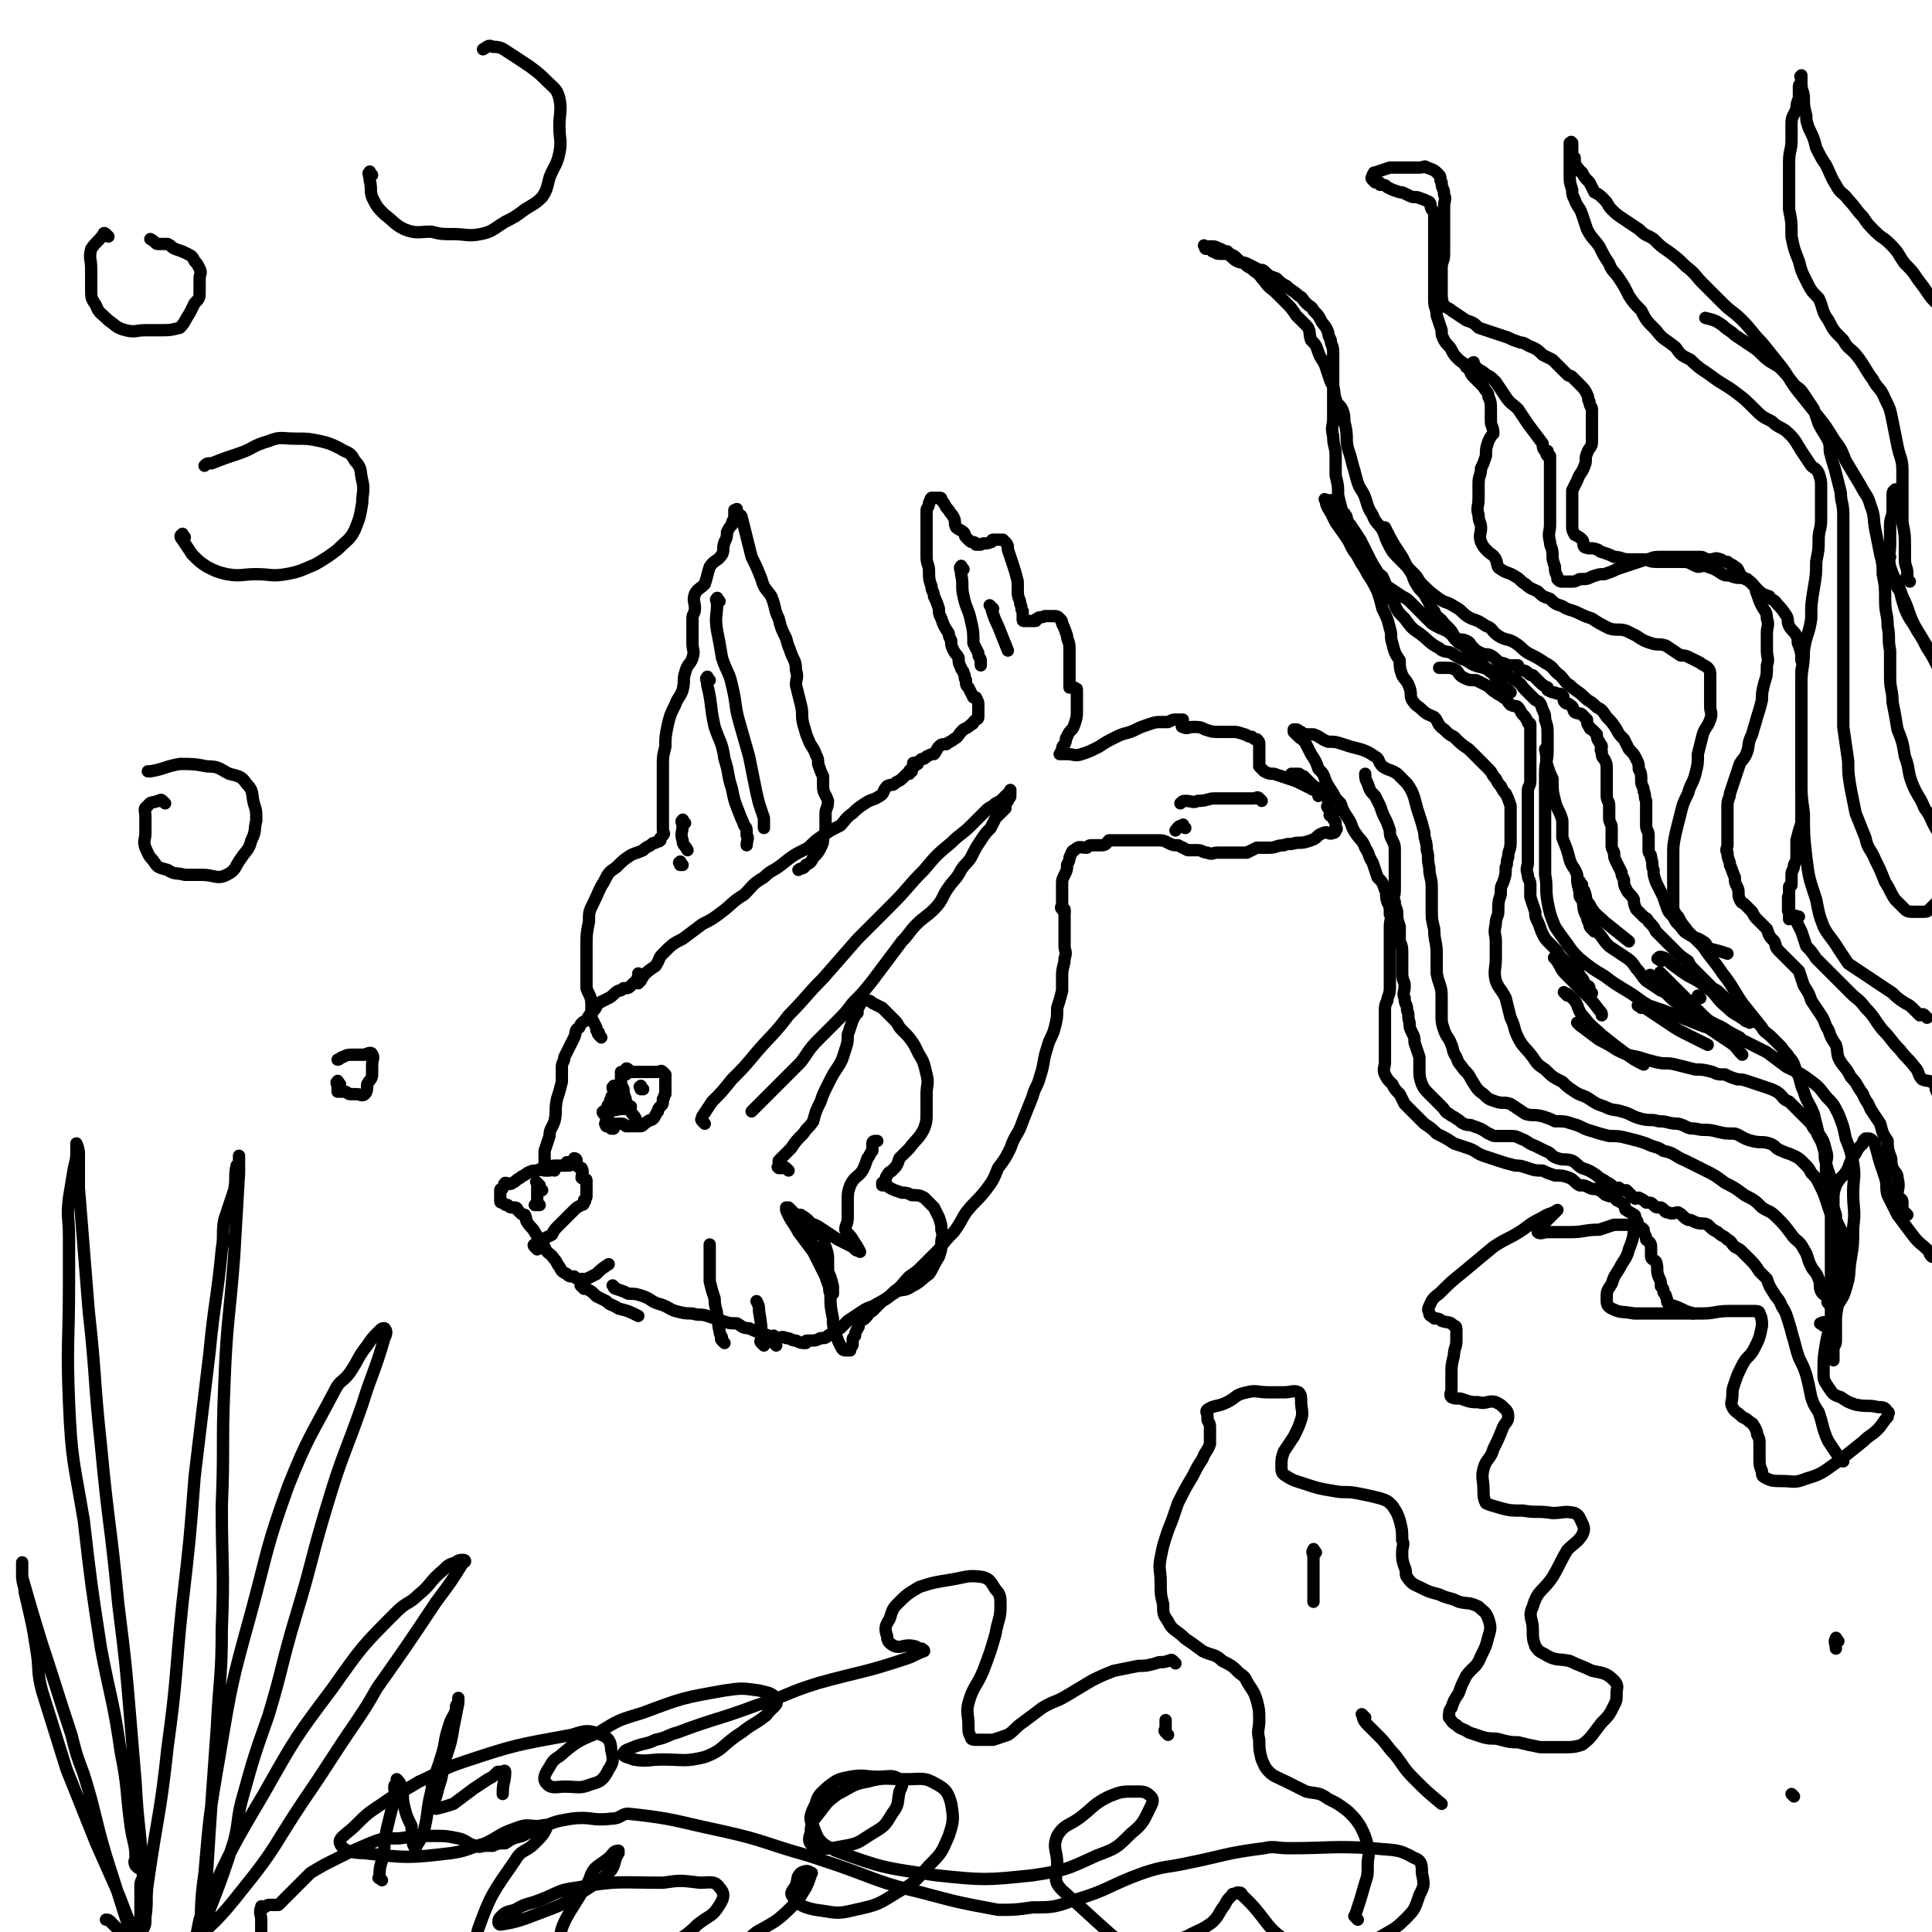 <svg viewBox='0 0 784 784' version='1.1' xmlns='http://www.w3.org/2000/svg' xmlns:xlink='http://www.w3.org/1999/xlink'><g fill='none' stroke='#000000' stroke-width='5' stroke-linecap='round' stroke-linejoin='round'><path d='M231,473c-1,-1 -1,-2 -1,-1 -1,0 0,1 0,1 -1,0 -1,0 -3,0 0,0 0,0 -1,0 -2,0 -2,0 -4,1 -2,0 -2,0 -4,1 -2,0 -2,0 -4,1 -1,1 -2,1 -3,2 -2,1 -1,1 -3,2 -1,1 -2,0 -3,0 -1,1 0,1 -1,2 0,1 -1,0 -1,1 0,1 0,1 0,2 0,0 0,0 0,1 0,1 0,1 0,1 0,1 0,1 1,1 1,1 1,1 2,1 0,0 0,0 0,0 1,1 1,1 2,1 0,0 1,0 1,0 1,0 1,1 1,1 1,1 1,1 1,1 1,1 1,1 2,1 1,2 0,2 1,3 1,2 2,2 3,4 2,3 2,4 4,6 1,3 2,2 4,5 1,1 1,2 2,3 1,2 1,2 3,3 1,1 1,1 3,1 1,1 1,1 2,1 1,0 1,0 2,0 1,0 1,0 1,0 2,-1 2,-1 4,-2 2,-2 2,-2 5,-4 '/><path d='M225,475c-1,-1 -1,-2 -1,-1 -1,0 0,1 -1,1 0,0 -1,0 -1,0 -1,0 0,0 0,0 0,0 0,0 0,0 -1,0 -1,0 -1,0 -1,0 0,0 0,-1 0,-1 0,-1 0,-1 0,-2 0,-2 0,-3 0,-2 0,-2 0,-3 1,-3 1,-3 2,-6 0,-3 1,-3 2,-6 1,-4 0,-4 1,-9 1,-3 1,-3 2,-7 0,-3 0,-3 0,-6 0,-2 1,-2 1,-4 1,-2 1,-2 2,-4 1,-2 1,-2 2,-4 1,-2 0,-3 2,-4 1,-2 1,-2 3,-3 1,-2 1,-2 3,-4 1,-1 1,-2 2,-3 2,-1 2,-1 4,-2 2,-1 2,-2 4,-3 1,0 1,0 2,-1 2,0 2,0 3,-1 1,-1 1,-1 1,-1 1,-1 1,0 2,0 0,0 0,0 0,0 '/><path d='M250,523c-1,-1 -2,-2 -1,-1 0,0 0,1 1,1 3,1 3,1 5,2 3,0 3,0 6,1 3,1 3,2 6,3 4,1 4,2 7,3 4,1 4,1 7,1 3,1 3,0 6,1 3,1 3,1 6,2 3,1 3,1 6,1 2,1 2,2 5,2 2,1 2,1 5,2 3,1 3,1 6,2 2,0 2,-1 4,0 2,0 2,1 4,1 2,1 2,1 4,1 0,-1 0,-1 1,-1 1,0 1,0 1,0 2,0 2,0 4,-1 2,0 2,0 3,-1 2,-1 2,-2 5,-3 1,-1 1,-1 3,-3 3,-2 3,-2 6,-4 3,-2 3,-1 6,-3 4,-2 4,-2 7,-5 3,-2 3,-3 6,-6 3,-2 3,-2 6,-5 3,-3 3,-3 6,-6 3,-4 3,-4 6,-7 3,-4 3,-5 5,-8 4,-5 4,-4 8,-9 3,-4 3,-4 5,-9 3,-4 3,-4 5,-8 2,-6 3,-5 5,-11 2,-5 2,-5 4,-10 1,-4 2,-4 3,-8 2,-6 1,-6 3,-12 1,-4 2,-4 3,-8 1,-4 1,-4 1,-8 1,-3 1,-3 2,-7 0,-3 0,-3 0,-6 0,-4 1,-4 1,-7 1,-3 0,-3 0,-5 0,-3 0,-3 0,-5 0,-2 0,-2 0,-4 0,-1 0,-1 0,-3 0,-1 0,-1 0,-1 0,-1 0,-1 0,-2 0,0 -1,0 -1,-1 0,0 0,0 0,0 '/><path d='M260,396c-1,-1 -1,-1 -1,-1 '/><path d='M260,398c-1,-1 -2,-1 -1,-1 0,-1 0,0 1,0 1,0 1,-1 1,-1 2,-2 2,-2 5,-4 2,-3 1,-3 3,-5 4,-4 4,-4 8,-6 4,-3 4,-3 8,-6 4,-2 4,-2 8,-5 4,-3 4,-4 9,-7 4,-4 3,-4 8,-7 3,-3 3,-2 7,-5 5,-4 5,-4 11,-7 3,-3 3,-3 6,-5 3,-2 3,-2 7,-4 2,-2 2,-3 5,-5 2,-2 2,-2 5,-4 3,-2 3,-1 6,-3 2,-1 1,-2 3,-4 2,-1 2,0 3,-1 1,-1 2,-1 3,-2 0,0 0,0 1,-1 1,-1 1,-1 1,-1 1,0 1,0 1,0 0,0 0,0 0,0 0,-1 0,-1 0,-1 0,-1 1,0 1,0 0,0 0,-1 0,-1 0,-1 0,0 1,-1 0,0 0,0 0,0 0,0 0,0 0,0 0,0 0,0 0,-1 0,0 0,0 0,0 0,0 0,0 0,0 0,0 0,0 0,0 -1,-1 0,0 0,0 0,0 0,0 0,0 0,0 -1,0 0,0 0,-1 1,0 1,0 1,0 0,0 0,0 0,0 0,0 0,0 0,0 -1,0 0,0 0,-1 1,-1 2,-2 1,0 1,0 2,-1 2,-1 2,-1 3,-1 1,-1 1,-2 2,-3 1,-1 1,-1 3,-1 1,-1 2,-1 3,-2 2,-1 2,-2 3,-3 1,-1 1,-1 1,-1 2,-1 2,-1 3,-2 1,0 1,-1 1,-1 1,-1 1,-1 1,-1 0,0 1,0 1,-1 0,0 0,0 0,-1 0,-1 0,-1 0,-1 0,-1 0,-1 0,-1 0,-1 0,-1 0,-2 0,-1 0,-1 -1,-3 -1,0 -1,0 -1,0 -1,-2 -1,-2 -2,-4 -1,-1 -1,-1 -1,-3 -1,-1 0,-1 -1,-3 0,-1 -1,-1 -1,-2 -1,-2 -1,-2 -1,-4 -1,-2 -1,-1 -2,-3 -1,-2 -1,-2 -1,-4 -1,-2 -1,-2 -1,-3 -2,-3 -2,-3 -3,-6 -1,-2 -1,-2 -1,-4 -1,-3 -1,-3 -2,-5 0,-2 -1,-2 -1,-4 -1,-3 -1,-3 -1,-6 0,-3 -1,-3 -1,-6 0,-4 0,-4 0,-7 0,-3 0,-3 0,-7 0,-2 0,-2 0,-5 0,-1 1,-1 1,-3 1,-1 0,-1 1,-2 0,0 0,0 1,0 0,0 0,0 0,0 1,0 1,0 2,0 1,0 1,0 1,1 2,2 1,2 3,4 1,2 1,1 2,3 1,2 0,2 1,4 1,1 2,1 3,2 1,1 0,1 1,2 1,1 1,1 1,1 1,1 1,1 2,1 1,0 1,1 1,1 0,0 0,0 1,0 0,0 0,0 0,0 0,0 0,0 0,0 1,0 1,0 1,0 0,0 0,0 0,0 0,0 -1,0 0,0 1,-1 2,0 4,-1 1,0 0,-1 1,-1 1,0 1,0 2,0 0,0 0,0 1,0 1,0 1,0 1,0 2,2 2,2 2,4 1,3 1,3 2,6 1,3 1,3 2,7 0,2 0,2 0,4 0,3 1,3 1,5 1,2 0,2 1,3 0,1 0,1 0,2 0,1 0,1 0,1 0,1 0,1 1,1 0,0 0,0 0,0 1,0 1,0 1,0 2,0 2,0 3,0 1,0 0,-1 1,-1 1,-1 1,0 3,-1 1,0 1,0 2,0 1,0 1,0 1,0 2,0 2,0 3,1 1,1 1,1 1,2 1,2 1,2 2,5 0,2 1,2 1,5 0,2 0,2 0,4 0,2 0,2 0,3 0,2 0,2 0,3 0,1 0,1 0,3 0,0 0,0 0,0 0,1 0,1 0,1 0,1 0,1 0,2 1,0 1,0 2,0 0,0 0,0 0,0 1,1 1,0 1,1 0,0 0,1 0,1 0,1 0,1 0,3 0,2 0,2 0,4 0,3 0,3 -1,6 -1,3 -2,2 -3,5 -1,1 0,1 -1,3 -1,1 -1,1 -1,3 -1,0 0,0 -1,1 0,0 0,0 0,0 0,0 0,0 0,0 1,0 1,0 3,0 3,0 3,1 6,0 3,-1 3,-1 7,-3 3,-2 3,-2 7,-4 4,-2 4,-1 8,-3 2,-1 2,-1 5,-2 3,-1 3,-1 5,-1 2,0 2,0 3,0 2,-1 2,-1 3,-1 1,0 1,0 1,0 1,0 1,0 2,0 0,0 0,0 0,0 0,0 0,1 0,1 0,0 0,0 0,1 0,0 -1,1 0,1 2,1 2,0 4,0 3,0 3,0 5,1 3,1 3,1 6,1 2,0 2,0 5,0 2,0 2,0 5,1 1,0 1,1 3,1 1,1 1,1 2,1 1,1 1,1 1,2 0,1 0,1 0,3 0,1 0,1 0,2 0,1 0,1 0,2 0,1 0,1 0,2 1,1 1,1 2,2 2,1 2,1 4,1 3,1 3,1 6,2 3,1 3,1 5,2 2,1 2,1 4,2 1,1 2,0 3,1 0,1 0,1 0,2 '/><path d='M432,370c-1,-1 -1,-1 -1,-1 -1,-1 0,-1 0,-2 0,-1 0,-1 0,-3 0,-2 0,-2 0,-5 0,-2 0,-2 1,-4 1,-2 1,-2 1,-4 1,-2 1,-2 1,-3 1,-2 1,-3 2,-3 2,-2 2,-1 5,-1 1,-1 1,-1 2,-1 2,0 2,0 4,0 2,0 2,-1 3,-2 2,0 2,0 3,0 2,0 2,0 4,0 2,0 2,0 4,0 2,0 2,0 4,0 2,0 2,0 5,0 2,0 2,0 4,1 2,1 2,1 4,1 2,1 2,1 4,2 2,0 2,0 4,0 2,0 2,1 4,1 2,1 2,0 4,0 2,0 2,0 3,0 2,0 2,0 5,0 0,0 0,0 1,0 1,0 1,0 3,0 2,-1 2,-1 4,-2 3,0 3,0 5,0 3,0 3,-1 6,-1 2,-1 2,0 5,-1 3,0 3,0 6,-1 3,-1 2,-2 5,-3 2,-1 2,1 4,0 1,0 1,-1 1,-1 1,-1 0,-1 0,-1 0,0 0,0 0,0 0,0 0,0 0,0 0,0 0,0 0,-1 0,-1 0,-1 0,-1 0,-1 -1,-1 -1,-2 0,0 0,-1 0,-1 0,0 -1,0 -1,0 -1,0 0,-1 0,-2 0,0 0,0 0,0 -1,-1 -1,-1 -1,-1 -1,-1 0,-1 0,-1 0,0 0,0 0,0 0,-1 0,-1 0,-1 0,-2 0,-2 -1,-3 -1,-1 -1,-1 -1,-1 -1,-1 -2,-1 -2,-2 -2,-1 -2,-1 -3,-2 -1,-1 -1,-1 -1,-1 -1,-1 -1,-1 -2,-2 0,0 -1,0 -1,0 -1,0 0,-1 -1,-1 0,0 0,0 -1,0 0,0 0,0 0,0 -1,0 -1,0 -2,0 0,0 0,0 0,0 '/><path d='M244,421c-1,-1 -1,-1 -1,-1 -1,-1 0,-1 0,-1 0,0 0,0 -1,-1 0,0 0,0 0,0 0,-1 0,-1 0,-1 -1,-2 -1,-2 -2,-4 0,-2 0,-2 0,-5 0,-4 -1,-4 -2,-7 0,-4 0,-4 0,-8 0,-4 0,-4 0,-9 0,-5 0,-5 1,-10 0,-4 0,-4 2,-8 2,-4 2,-5 4,-8 2,-4 2,-4 5,-6 3,-3 3,-3 6,-5 2,-1 3,-1 5,-2 1,-1 1,-1 3,-2 1,-1 1,-1 2,-1 1,-1 1,0 2,-1 0,0 0,-1 0,-1 1,-1 1,-1 1,-1 1,-1 0,-1 0,-2 0,-3 0,-3 0,-6 0,-2 0,-2 0,-5 0,-4 0,-4 0,-9 0,-3 0,-3 0,-7 0,-3 0,-3 1,-7 0,-4 0,-4 1,-9 1,-4 1,-4 3,-8 1,-3 2,-3 3,-6 1,-4 0,-4 1,-7 1,-4 2,-3 3,-6 1,-3 0,-3 0,-6 0,-3 0,-3 0,-5 0,-3 0,-3 0,-5 0,-2 1,-2 1,-4 0,-3 -1,-3 0,-6 1,-2 2,-2 4,-4 1,-3 1,-4 2,-7 2,-3 3,-2 5,-5 1,-2 0,-2 1,-5 1,-2 1,-2 1,-4 1,-2 1,-2 2,-3 0,-2 1,-2 1,-3 0,-1 0,-1 0,-1 0,-1 0,-1 0,-2 0,0 1,0 1,0 0,0 0,0 0,0 0,0 0,0 0,0 0,0 0,-1 0,0 -1,0 0,0 0,1 1,1 2,1 2,2 1,4 1,4 2,8 1,4 1,4 2,8 2,4 2,4 4,9 1,4 2,4 4,7 2,5 1,5 3,9 1,4 1,4 3,8 1,4 1,3 2,6 1,3 2,3 2,7 1,3 0,3 0,6 1,4 1,4 2,8 1,4 0,4 1,8 1,3 1,4 2,6 1,3 2,3 3,6 1,2 1,2 1,4 1,3 1,3 2,5 0,2 0,2 0,4 0,3 1,3 2,6 0,3 -1,3 -1,5 0,3 0,3 0,6 0,2 0,2 -1,4 0,2 0,2 -1,4 -1,2 -1,2 -3,4 -1,2 -1,2 -3,3 -1,2 -2,1 -3,2 '/><path d='M292,244c-1,-1 -1,-2 -1,-1 -1,0 0,1 0,2 0,5 -1,5 0,11 1,5 1,5 2,11 2,6 3,6 4,11 2,8 1,8 3,15 2,7 2,7 4,14 1,5 1,5 2,10 1,5 1,5 2,9 1,3 1,3 2,6 0,2 0,2 0,4 '/><path d='M288,276c-1,-1 -1,-2 -1,-1 -1,0 0,1 0,3 2,8 1,8 3,17 2,6 3,6 4,13 2,6 1,6 3,12 1,5 1,5 3,10 1,3 1,2 2,5 1,1 1,1 1,4 1,1 0,2 0,4 '/><path d='M278,334c-1,-1 -1,-2 -1,-1 -1,0 0,1 0,2 0,3 -1,3 0,6 0,2 1,2 2,4 0,0 0,0 0,0 '/><path d='M277,351c-1,-1 -1,-2 -1,-1 -1,0 0,0 0,1 '/><path d='M391,231c-1,-1 -1,-2 -1,-1 -1,0 0,1 0,3 1,4 0,5 1,9 1,5 2,5 3,10 1,4 1,5 1,9 1,2 1,2 2,4 0,2 1,2 1,3 0,1 0,1 0,2 '/><path d='M403,247c-1,-1 -2,-2 -1,-1 1,3 1,4 3,8 2,5 2,5 4,10 '/><path d='M512,325c-1,-1 -1,-1 -1,-1 -1,-1 -1,0 -2,0 -1,0 -1,0 -2,0 -3,0 -3,0 -6,0 -4,0 -4,0 -8,0 -3,0 -3,1 -7,1 -2,1 -2,0 -5,0 -1,0 -1,0 -2,1 0,0 0,0 0,0 '/><path d='M481,336c-1,-1 -1,-2 -1,-1 -2,0 -2,1 -3,2 '/><path d='M320,475c-1,-1 -1,-1 -1,-1 -1,-1 -1,0 -1,0 0,0 0,0 -1,0 0,0 0,0 -1,0 0,0 0,0 0,0 0,0 0,0 0,0 0,0 0,0 0,0 -1,-1 0,0 0,0 0,0 0,0 0,-1 0,0 0,-1 0,-1 0,0 0,0 0,-1 1,-1 1,-1 2,-2 2,-2 2,-2 3,-3 2,-3 2,-3 5,-6 2,-3 2,-2 4,-5 1,-4 1,-4 3,-8 1,-3 1,-3 3,-7 2,-4 2,-4 4,-7 2,-3 2,-4 3,-7 1,-3 1,-3 1,-6 1,-3 1,-3 2,-6 1,-2 1,-2 2,-3 0,-1 0,-1 0,-2 1,-1 1,-1 1,-3 0,0 0,0 1,0 0,0 0,0 1,0 0,0 0,0 0,0 2,0 2,0 3,1 2,1 2,1 4,2 2,2 2,2 5,5 2,2 1,2 3,4 3,3 3,3 5,6 1,2 1,2 2,4 2,3 2,4 3,8 1,4 0,4 0,8 0,4 0,4 0,7 0,4 0,4 -1,7 -2,4 -3,4 -6,8 -2,2 -2,2 -4,4 -1,3 -1,3 -3,5 -1,1 -1,0 -2,2 -1,1 0,1 -1,2 0,1 -1,1 -1,1 0,1 0,1 0,1 2,0 2,0 3,1 2,1 2,1 5,2 2,0 2,0 4,1 3,0 3,0 5,1 2,2 2,2 4,4 1,2 1,2 2,4 1,3 1,3 1,5 1,3 0,3 0,5 0,3 0,3 -1,6 -2,3 -2,4 -4,7 -3,2 -3,3 -7,5 -3,2 -3,1 -6,2 -3,2 -3,2 -6,4 -2,2 -2,2 -4,4 -2,1 -1,1 -3,3 -1,1 -1,0 -2,1 -1,2 0,2 -1,3 -1,2 -1,2 -1,3 -1,1 -1,1 -1,2 0,0 0,1 0,1 0,1 0,1 -1,2 0,0 0,1 0,1 0,0 -1,0 -1,0 -2,0 -2,0 -3,-2 -1,-2 -1,-2 -2,-5 -1,-3 -1,-3 -1,-6 -1,-5 -1,-5 -1,-9 0,-4 -1,-4 -1,-8 0,-3 0,-3 0,-6 0,-3 0,-3 -1,-6 -1,-2 0,-3 -1,-4 -2,-3 -2,-2 -4,-4 -2,-3 -2,-3 -5,-5 -1,0 -1,0 -2,0 -1,-1 -1,-1 -2,-2 -1,-1 -1,-1 -1,-1 0,0 0,0 -1,0 0,0 0,0 0,0 0,1 0,1 0,1 2,5 3,5 5,9 3,4 3,4 6,8 2,4 2,4 4,8 1,2 1,2 2,5 1,2 0,2 1,4 0,0 1,0 1,0 0,-1 0,-2 0,-3 -1,-4 -1,-4 -3,-8 -2,-4 -2,-4 -5,-8 -1,-3 -1,-3 -2,-6 -1,-1 -1,-1 -1,-2 -1,-1 -1,-1 -1,-2 0,0 1,0 1,0 4,1 4,1 7,3 3,2 3,2 6,4 2,1 2,1 4,2 2,1 2,1 3,2 1,1 1,0 2,1 0,0 0,0 0,0 -1,-2 -1,-2 -3,-5 -1,-2 -2,-2 -3,-4 0,-2 1,-2 1,-5 0,-3 0,-3 0,-6 0,-4 0,-4 1,-7 2,-4 3,-3 5,-6 1,-2 1,-2 2,-5 1,-1 1,-2 2,-3 0,-1 0,-1 0,-2 0,-1 0,-1 0,-1 0,-1 1,-1 1,-1 0,0 0,0 0,0 1,0 1,0 1,0 '/><path d='M249,458c-1,-1 -1,-1 -1,-1 -1,-1 -1,0 -1,0 0,0 0,-1 0,-1 0,0 -1,0 -1,0 -1,0 0,0 0,0 0,0 0,0 0,0 0,0 -1,0 0,0 0,-1 1,0 2,0 2,0 2,0 4,0 1,0 1,0 2,1 2,0 2,0 3,0 1,0 2,0 3,0 1,0 1,-1 3,-2 1,-1 1,0 2,-1 1,-1 1,-2 2,-3 0,-1 0,-1 1,-2 1,-1 1,-1 1,-3 1,-1 0,-1 1,-2 0,-1 0,-1 0,-2 0,-1 0,-1 0,-1 0,-2 0,-2 0,-3 0,0 0,0 0,-1 0,0 0,0 0,-1 0,0 0,0 0,0 -1,-1 -1,-1 -1,-1 -1,-1 -1,0 -2,0 -2,0 -2,0 -3,0 -2,0 -2,0 -4,0 -2,0 -2,0 -4,0 -1,0 -1,0 -2,0 -1,0 -1,0 -1,0 0,0 0,0 -1,0 0,0 0,0 0,0 0,0 0,0 0,0 0,1 0,1 0,1 0,1 0,1 0,2 0,2 0,2 1,4 0,3 1,3 1,5 1,2 1,2 2,4 1,2 1,1 2,3 0,0 0,0 0,0 '/><path d='M248,458c-1,-1 -1,-1 -1,-1 -1,-1 -1,0 -1,0 0,0 0,0 0,-1 0,-1 0,-1 0,-2 0,-2 1,-2 2,-3 2,-3 2,-3 5,-6 0,0 0,0 0,0 '/><path d='M246,453c-1,-1 -1,-1 -1,-1 -1,-1 0,-1 0,-1 1,-1 2,-1 3,-1 2,-2 2,-2 4,-3 0,0 0,0 0,0 '/><path d='M248,450c-1,-1 -2,-2 -1,-1 0,0 0,1 1,1 2,1 2,0 5,0 1,0 1,0 3,-1 0,0 0,0 0,0 '/><path d='M250,448c-1,-1 -1,-1 -1,-1 -1,-1 -1,0 -1,0 0,0 0,0 0,0 0,0 0,0 0,0 -1,-1 0,0 0,0 0,0 0,0 0,0 0,0 -1,0 0,0 0,-2 0,-2 1,-3 1,-2 1,-2 1,-3 '/><path d='M256,435c-1,-1 -1,-1 -1,-1 -1,-1 -1,0 -1,0 0,0 0,0 0,0 0,0 0,0 0,1 0,0 0,0 0,0 0,1 0,1 0,1 '/><path d='M250,442c-1,-1 -1,-2 -1,-1 -1,0 0,1 0,2 '/><path d='M261,442c-1,-1 -1,-2 -1,-1 -1,0 0,0 0,1 0,0 0,0 0,0 0,0 0,0 0,0 '/><path d='M218,507c-1,-1 -1,-1 -1,-1 -1,-1 0,-1 0,-1 0,0 0,0 0,0 1,-1 1,-1 3,-2 2,-1 2,-1 4,-2 1,-2 1,-2 2,-3 2,-2 2,-2 4,-4 1,-1 1,-1 3,-3 1,-1 1,-1 3,-2 0,0 1,0 1,-1 1,-1 0,-1 0,-1 1,-1 1,-1 1,-2 0,-1 0,-1 0,-1 0,-1 0,-1 0,-1 0,0 0,0 0,-1 0,-2 0,-2 0,-3 0,-1 -1,0 -2,-1 0,-2 1,-2 0,-4 0,0 -1,0 -2,-1 0,0 0,0 0,-1 0,-1 0,-1 0,-1 0,-1 -1,-1 -1,-1 '/><path d='M237,523c-1,-1 -2,-2 -1,-1 0,0 1,0 2,1 2,1 2,1 4,3 2,1 2,1 4,2 2,2 2,1 5,3 4,1 4,1 8,3 '/><path d='M220,483c-1,-1 -1,-1 -1,-1 -1,-1 0,-1 0,-1 0,0 0,0 0,0 0,0 0,0 0,0 -1,-1 0,0 0,0 0,0 0,0 0,0 0,0 0,0 -1,0 0,0 0,0 0,0 0,0 0,0 0,-1 0,0 0,0 0,0 0,0 0,0 0,0 0,0 0,0 0,0 -1,-1 0,0 0,0 0,0 0,0 0,0 0,0 0,0 0,0 -1,-1 0,0 0,0 0,1 0,1 0,2 0,1 0,1 0,3 0,2 0,2 0,3 0,1 0,0 -1,1 0,0 0,0 0,0 0,0 1,0 1,0 1,0 1,0 1,0 '/><path d='M294,545c-1,-1 -1,-1 -1,-1 -1,-1 0,-1 0,-1 0,-1 -1,-1 -1,-3 -1,-3 0,-3 -1,-6 0,-3 -1,-3 -1,-7 -1,-3 -1,-3 -2,-7 0,-3 0,-3 0,-6 0,-3 0,-3 0,-6 0,-1 0,-1 0,-3 '/><path d='M310,546c-1,-1 -1,-1 -1,-1 -1,-1 0,-1 0,-2 0,-5 0,-5 -1,-11 0,-2 0,-2 -1,-4 '/><path d='M315,546c-1,-1 -1,-1 -1,-1 -1,-2 0,-2 0,-3 '/><path d='M286,456c-1,-1 -1,-1 -1,-1 -1,-1 0,-1 0,-1 0,-1 0,-1 0,-1 2,-3 2,-3 4,-6 4,-4 4,-4 8,-9 5,-5 5,-5 10,-11 6,-7 7,-7 13,-15 7,-7 7,-8 14,-15 7,-8 7,-8 14,-16 7,-7 7,-7 14,-14 7,-7 6,-7 13,-14 5,-6 5,-6 11,-11 4,-4 4,-3 8,-7 3,-3 3,-3 6,-6 2,-2 2,-1 4,-3 2,-1 2,-1 3,-2 1,-1 1,-1 1,-1 1,-1 1,-1 2,-1 0,0 0,0 0,0 0,0 0,0 0,-1 0,0 0,0 0,0 0,0 0,-1 0,0 -1,0 0,1 0,2 0,1 -1,1 -1,2 -1,1 -1,2 -1,3 -1,1 -1,1 -2,2 -1,1 -1,1 -2,2 -1,2 -1,2 -2,4 -2,2 -2,2 -4,5 -2,3 -2,3 -4,7 -2,3 -2,2 -4,5 -2,4 -3,4 -5,7 -3,4 -2,5 -6,9 -3,3 -4,3 -7,6 -3,3 -3,4 -6,7 -3,4 -3,4 -6,8 -3,4 -3,4 -6,8 -4,5 -4,5 -8,9 -3,4 -3,4 -7,8 -4,4 -4,4 -7,7 -4,4 -4,5 -7,9 -5,5 -5,5 -9,9 -4,4 -4,4 -7,7 -2,2 -2,2 -4,4 '/><path d='M138,440c-1,-1 -1,-2 -1,-1 -1,0 0,1 0,2 0,1 0,1 0,2 1,0 1,0 3,0 1,0 1,1 2,1 2,0 2,0 3,0 1,0 2,1 3,0 1,-1 1,-2 1,-4 1,-2 2,-2 2,-4 0,-2 0,-2 0,-4 0,-2 1,-3 0,-4 0,-1 -1,-1 -3,0 -2,0 -2,0 -5,0 -2,0 -2,0 -4,1 -1,0 -1,1 -2,1 '/><path d='M67,326c-1,-1 -1,-1 -1,-1 -1,-1 -1,0 -1,0 -1,0 -1,0 -1,0 -2,1 -3,0 -4,2 -2,1 -1,2 -1,4 0,3 0,3 0,7 0,3 -1,3 0,6 1,2 1,3 3,5 2,3 2,3 6,4 3,2 3,1 7,2 3,0 3,0 7,0 5,0 6,2 10,0 4,-2 3,-3 6,-7 2,-3 3,-3 4,-7 2,-4 1,-4 2,-8 0,-4 0,-4 -1,-7 -1,-4 0,-5 -3,-8 -2,-3 -3,-3 -7,-4 -4,-2 -4,-3 -9,-3 -5,-1 -6,-1 -11,-1 -6,1 -6,2 -12,3 -1,0 -1,0 -1,0 '/><path d='M75,218c-1,-1 -1,-2 -1,-1 -1,0 -1,1 0,2 2,3 2,3 4,6 3,3 3,3 6,5 4,2 4,2 8,3 6,1 6,0 12,0 6,0 6,1 12,0 6,-1 7,-2 12,-4 5,-3 5,-3 9,-6 4,-4 5,-4 7,-8 2,-5 2,-5 3,-11 0,-4 1,-5 0,-9 -1,-4 0,-5 -3,-8 -2,-4 -3,-3 -6,-5 -4,-2 -4,-2 -8,-3 -5,-1 -5,-1 -10,-1 -6,0 -6,-1 -11,1 -7,2 -6,3 -12,5 -6,2 -6,2 -11,4 -2,0 -2,0 -3,1 '/><path d='M44,96c-1,-1 -1,-1 -1,-1 -1,-1 -1,0 -1,0 -2,3 -3,3 -5,6 -1,4 0,4 0,8 0,4 0,4 0,8 0,4 0,4 2,7 1,3 2,3 5,6 3,2 3,3 7,4 4,1 4,0 8,0 3,0 3,0 6,0 4,0 4,0 8,-1 2,-2 2,-3 4,-6 1,-2 1,-2 2,-4 2,-2 2,-2 2,-5 0,-3 0,-3 0,-5 0,-2 1,-2 0,-4 -1,-2 -1,-2 -2,-3 -1,-2 -1,-2 -3,-3 -2,-1 -2,-1 -5,-2 -2,-1 -1,-1 -3,-2 -2,0 -2,0 -4,0 -1,0 -1,-1 -3,-2 0,0 0,0 0,0 '/><path d='M151,71c-1,-1 -1,-2 -1,-1 -1,0 0,1 0,3 1,4 0,4 1,7 2,4 2,4 5,7 4,3 4,4 8,6 5,2 6,1 11,1 4,1 4,1 9,1 5,0 6,1 11,0 5,-1 5,-2 10,-5 4,-2 4,-2 8,-5 3,-2 4,-2 7,-5 2,-3 2,-4 3,-8 2,-5 3,-5 4,-10 1,-5 0,-5 0,-11 0,-5 1,-6 0,-11 -1,-4 -2,-4 -5,-7 -3,-3 -3,-3 -7,-6 -3,-2 -3,-2 -6,-4 -5,-3 -5,-4 -9,-4 -2,-1 -2,0 -4,1 '/><path d='M551,779c-1,-1 -1,-1 -1,-1 -1,-1 0,0 0,-1 2,-6 2,-6 4,-13 1,-3 1,-3 1,-7 0,-4 1,-4 0,-8 -1,-4 -1,-4 -3,-8 -2,-3 -2,-3 -5,-6 -4,-3 -4,-3 -8,-5 -4,-3 -5,-2 -9,-3 -4,-2 -4,-2 -8,-4 -4,-2 -5,-2 -7,-4 -2,-2 -2,-3 -3,-5 -1,-4 -1,-4 -1,-8 -1,-4 0,-4 0,-8 0,-4 0,-4 -1,-8 -1,-3 -1,-3 -3,-6 -2,-3 -1,-3 -4,-5 -3,-3 -3,-3 -7,-5 -3,-3 -4,-2 -8,-4 -4,-3 -4,-3 -7,-5 -4,-4 -5,-3 -7,-7 -2,-3 -2,-3 -2,-7 -1,-4 -1,-4 -1,-9 0,-5 -1,-5 0,-10 1,-5 1,-5 3,-11 2,-5 2,-5 4,-11 3,-6 3,-6 6,-11 2,-4 2,-4 4,-7 1,-3 2,-3 3,-6 0,-2 0,-2 0,-3 0,-2 0,-2 0,-3 0,-1 0,-1 0,-1 0,-2 -1,-2 -1,-3 0,0 0,0 0,-1 0,-2 -1,-2 0,-3 3,-2 4,-1 8,-3 4,-2 3,-3 8,-4 4,-1 4,0 9,0 3,0 3,0 6,0 3,0 4,-1 6,0 1,1 1,2 1,4 0,3 1,4 0,7 -1,3 -1,3 -3,7 -2,3 -2,3 -4,6 -1,3 -1,3 -1,6 0,2 0,3 2,4 3,2 4,2 7,3 6,2 6,2 12,3 5,1 5,0 10,1 5,1 5,1 9,2 3,1 3,1 5,3 2,3 2,3 3,6 1,4 1,4 1,8 1,2 0,2 0,5 0,3 0,3 1,6 1,2 0,3 1,4 2,3 3,3 5,4 4,2 4,2 8,3 4,2 4,1 8,3 4,1 4,0 8,2 2,2 3,2 4,5 1,3 1,4 0,7 -1,4 -1,4 -3,8 -2,5 -3,4 -6,8 -2,4 -2,4 -3,7 -2,3 -2,3 -3,6 -1,1 -1,2 -1,4 1,1 1,2 3,3 2,2 2,1 5,3 3,1 3,1 6,2 4,1 4,0 7,1 4,1 4,1 7,1 4,1 4,1 9,2 5,0 5,0 10,0 3,0 4,0 7,-1 4,-3 4,-4 8,-9 3,-3 3,-3 5,-7 1,-2 1,-2 1,-5 0,-2 1,-3 -1,-5 -3,-3 -4,-3 -9,-4 -4,-2 -5,-2 -9,-4 -5,-1 -5,0 -9,-2 -3,-2 -3,-1 -5,-4 -1,-3 -1,-3 -1,-7 0,-4 -2,-5 0,-9 2,-7 4,-6 8,-12 3,-5 3,-6 6,-11 3,-3 4,-3 6,-6 1,-2 1,-3 0,-5 -1,-2 -1,-3 -3,-4 -4,-1 -5,0 -9,0 -6,-1 -6,0 -12,-1 -5,0 -5,0 -9,-1 -3,-1 -4,-1 -6,-2 -1,-2 -1,-3 -1,-5 0,-5 -1,-5 0,-9 1,-4 3,-4 4,-8 2,-4 2,-4 4,-9 1,-2 2,-2 2,-4 0,-1 0,-2 -1,-3 -2,-2 -2,-2 -4,-3 -3,-1 -4,1 -7,0 -3,0 -3,0 -6,-1 -2,-1 -3,0 -5,-1 -1,-1 0,-2 0,-3 0,-3 0,-3 0,-6 0,-4 0,-4 1,-8 0,-3 1,-3 1,-6 0,-2 0,-2 0,-4 0,-1 0,-2 -1,-2 -2,-2 -2,-1 -5,-2 -1,-1 -2,-1 -3,-1 -1,-1 -2,-1 -2,-2 0,-1 -1,-1 0,-3 1,-2 1,-3 4,-5 5,-5 5,-5 10,-9 6,-5 6,-5 12,-10 6,-4 6,-3 12,-7 4,-3 4,-3 8,-5 3,-2 3,-1 6,-3 0,0 0,0 0,0 -1,1 -1,1 -2,2 -2,2 -2,2 -4,4 -1,1 -1,1 -2,2 0,0 0,1 0,1 1,1 2,0 4,0 5,0 5,0 9,0 6,0 6,-1 12,-1 3,-1 3,-1 6,-2 3,0 3,0 6,0 1,0 2,-1 2,0 0,4 0,5 -2,10 -1,4 -2,4 -4,8 -2,3 -2,3 -3,6 -2,3 -2,3 -2,6 0,2 0,3 2,4 4,2 4,1 9,2 6,0 6,0 13,0 7,0 7,0 15,0 5,0 5,-1 11,-1 5,0 5,0 9,0 2,0 3,0 3,1 1,2 1,3 1,5 -1,5 -1,5 -3,9 -2,4 -3,3 -5,7 -2,4 -2,4 -3,7 -1,3 -1,3 -1,5 0,3 -1,3 0,5 1,2 2,2 4,4 2,1 2,1 3,2 2,1 1,1 2,2 1,2 1,2 1,3 1,2 1,2 1,4 0,3 0,3 0,6 0,2 0,3 1,5 0,2 0,2 2,3 2,1 3,1 6,1 5,0 5,1 10,-1 7,-2 7,-3 13,-7 5,-4 5,-4 10,-8 3,-3 3,-2 6,-5 2,-2 2,-3 4,-5 0,-1 1,-2 0,-2 -1,-2 -2,-2 -4,-2 -4,-1 -4,0 -9,-1 -3,-1 -3,-1 -6,-3 -3,-1 -3,-1 -5,-4 -2,-3 -2,-3 -2,-6 0,-6 0,-6 1,-12 1,-6 2,-6 4,-11 1,-6 1,-6 2,-11 1,-5 1,-5 2,-9 0,-3 0,-3 0,-7 0,-3 0,-3 -1,-6 -1,-2 -1,-2 -2,-4 -1,-2 -1,-2 -1,-4 -1,-3 -1,-3 -1,-5 0,-4 0,-4 1,-7 2,-4 3,-3 5,-7 1,-3 1,-3 3,-6 1,-2 1,-2 3,-4 0,-1 0,-1 1,-2 0,0 0,0 1,0 0,0 0,0 0,0 1,0 1,0 2,1 1,1 1,1 1,2 1,3 1,4 2,7 1,3 1,3 2,6 1,3 0,4 1,7 2,4 2,4 4,8 3,4 3,4 6,8 3,4 3,3 7,7 0,1 0,1 1,2 '/><path d='M534,630c-1,-1 -1,-2 -1,-1 -1,1 0,1 0,3 0,3 0,3 0,6 0,3 0,3 0,7 0,3 0,3 0,5 '/><path d='M554,697c-1,-1 -2,-2 -1,-1 0,1 0,2 2,4 2,2 2,2 5,5 3,3 3,4 6,7 4,5 3,5 8,10 5,5 5,5 11,10 '/><path d='M746,666c-1,-1 -1,-2 -1,-1 -1,1 0,2 0,4 '/><path d='M728,729c-1,-1 -1,-1 -1,-1 '/><path d='M474,704c-1,-1 -1,-1 -1,-1 -1,-1 0,-1 0,-1 0,-2 0,-2 0,-4 '/><path d='M477,675c-1,-1 -1,-1 -1,-1 -1,-1 -1,0 -2,0 -3,1 -3,0 -5,1 -4,1 -4,1 -7,1 -5,1 -5,1 -10,2 -5,2 -5,2 -9,4 -5,3 -5,3 -10,6 -5,3 -5,2 -10,5 -4,3 -4,3 -8,6 -3,2 -3,3 -6,5 -3,1 -3,1 -6,2 -3,0 -3,0 -6,0 -2,0 -3,0 -3,-1 -1,-2 -1,-2 -1,-5 0,-4 -1,-5 0,-9 2,-7 3,-6 6,-13 3,-8 3,-8 5,-15 1,-6 2,-6 2,-11 0,-4 0,-5 -2,-7 -2,-3 -2,-4 -5,-5 -6,-1 -7,0 -13,1 -6,1 -7,1 -13,3 -5,3 -5,3 -9,7 -2,2 -2,3 -3,6 -2,3 -2,4 -1,7 0,2 1,3 3,4 3,1 4,-1 8,0 1,0 1,1 3,1 0,1 1,0 1,1 -3,1 -4,2 -7,3 -18,6 -18,5 -36,10 -13,4 -12,5 -25,9 -16,6 -16,5 -32,11 -4,1 -4,2 -9,3 -4,2 -4,1 -9,3 -2,1 -4,1 -4,3 0,1 2,1 4,2 6,1 6,0 12,0 8,0 9,1 17,-1 8,-3 7,-5 15,-10 5,-4 5,-3 10,-7 2,-3 5,-4 4,-6 -1,-3 -3,-3 -7,-4 -7,-1 -7,-1 -14,0 -17,3 -17,3 -33,9 -10,3 -10,3 -18,8 -7,3 -8,3 -14,8 -3,3 -4,2 -6,6 -2,3 -3,5 -1,7 2,2 4,1 7,1 6,0 6,1 11,-1 4,-1 5,-2 7,-6 2,-3 2,-4 1,-8 0,-3 -1,-5 -4,-6 -5,-2 -6,-2 -12,0 -22,4 -23,4 -44,11 -9,3 -9,4 -18,8 -8,5 -8,4 -15,9 -6,4 -6,4 -11,9 -3,3 -7,5 -6,7 1,3 5,4 10,4 17,2 18,2 35,0 7,-1 7,-2 14,-4 6,-3 6,-4 12,-6 5,-2 5,-1 9,-1 2,0 4,-1 4,0 -1,3 -2,4 -5,7 -4,4 -5,2 -8,7 -9,13 -10,14 -15,28 -1,4 -1,7 2,8 8,3 10,0 20,0 13,0 13,0 27,0 12,0 12,1 25,0 2,0 2,-1 5,-2 5,-4 5,-3 10,-8 5,-4 6,-3 9,-8 2,-3 2,-5 0,-7 -2,-3 -4,-2 -8,-2 -8,-1 -8,-1 -15,0 -18,0 -18,-1 -35,2 -8,1 -7,2 -15,5 -5,2 -5,1 -10,4 -4,1 -4,1 -6,3 -1,1 -1,3 0,3 7,-1 9,-2 17,-5 8,-3 8,-3 16,-8 6,-4 7,-4 12,-9 2,-3 1,-4 3,-7 0,0 0,-1 0,-1 -2,0 -2,1 -4,3 -5,4 -6,3 -8,9 -7,13 -14,19 -11,28 2,6 10,0 19,0 15,0 15,0 30,0 11,0 11,1 21,-1 5,-1 5,-3 9,-6 7,-4 8,-4 14,-10 3,-3 3,-3 6,-8 1,-2 1,-2 2,-5 0,-1 1,-1 0,-1 -1,-1 -2,-1 -4,0 -2,2 -1,2 -2,5 -1,2 -3,3 -1,5 2,3 4,4 9,5 8,1 8,2 16,0 9,-2 9,-2 17,-7 7,-4 7,-4 13,-11 5,-5 5,-5 8,-12 2,-6 2,-7 1,-13 -1,-4 -2,-6 -6,-8 -5,-3 -6,-2 -12,-2 -8,0 -9,-1 -16,1 -6,1 -6,2 -12,5 -4,3 -4,3 -7,7 -3,4 -4,4 -4,9 -1,2 -1,4 1,5 5,2 7,1 13,0 6,-1 6,-2 11,-5 5,-3 5,-3 8,-8 3,-4 2,-4 3,-9 1,-2 2,-4 0,-5 -3,-2 -4,-1 -9,-1 -5,0 -5,-1 -11,0 -5,1 -5,1 -9,4 -3,3 -4,3 -5,7 -2,4 -3,6 -1,9 2,6 3,7 9,10 19,7 20,7 41,10 19,2 20,2 39,0 13,-2 13,-2 26,-8 8,-3 8,-3 14,-9 5,-4 5,-5 8,-11 1,-2 1,-3 0,-4 -2,-2 -3,-2 -6,-2 -6,0 -6,0 -11,2 -6,3 -6,4 -11,8 -5,4 -7,3 -10,8 -2,5 0,6 0,11 0,6 -2,7 2,11 21,19 27,26 46,35 4,2 -2,-7 0,-13 1,-3 3,-2 6,-4 4,-2 5,-2 9,-5 3,-3 2,-3 5,-7 1,-2 1,-2 3,-4 0,-1 1,0 2,-1 0,0 1,0 1,0 1,0 1,1 1,1 11,10 9,14 21,20 9,4 11,2 21,2 3,0 3,0 5,-1 5,-2 5,-2 9,-4 5,-3 6,-3 10,-7 4,-4 4,-4 6,-10 2,-4 2,-4 1,-9 0,-3 0,-5 -3,-6 -7,-4 -8,-3 -17,-4 -17,-1 -17,0 -34,0 -5,0 -6,-1 -10,0 -16,2 -16,3 -31,6 -9,2 -9,1 -18,4 -14,5 -14,7 -28,11 -8,3 -9,3 -17,3 -7,1 -7,1 -14,1 -16,-3 -16,-3 -31,-7 -17,-4 -17,-5 -34,-11 -6,-2 -6,-2 -12,-4 -18,-5 -17,-6 -35,-10 -19,-4 -19,-5 -38,-7 -3,0 -3,2 -7,2 -8,1 -8,-1 -16,0 -6,1 -6,1 -11,3 -5,1 -5,2 -9,4 -4,1 -4,1 -7,3 -3,0 -3,0 -5,1 -2,0 -2,0 -3,0 -2,0 -2,1 -4,0 -4,-1 -3,-2 -7,-3 -5,-1 -5,-1 -10,-1 -7,0 -7,0 -14,1 -7,0 -7,0 -12,2 -7,3 -7,3 -13,6 -6,3 -6,3 -11,6 -3,3 -3,3 -6,6 -3,3 -3,3 -6,6 0,0 0,0 -1,1 -2,0 -2,0 -3,0 -1,0 -1,0 -1,0 -1,0 -1,1 -2,1 0,0 0,0 0,0 -1,0 -1,-1 -1,0 -1,2 0,3 0,5 0,9 0,9 0,17 '/><path d='M56,758c-1,-1 -1,-1 -1,-1 -1,-2 0,-2 0,-3 0,-6 -1,-6 -2,-13 -2,-15 -1,-15 -4,-30 -3,-21 -4,-21 -8,-42 -4,-26 -4,-26 -7,-52 -4,-24 -5,-24 -6,-48 -1,-24 0,-24 0,-48 0,-10 0,-10 0,-19 0,-8 -1,-8 0,-16 1,-6 1,-6 2,-12 1,-4 1,-4 1,-7 0,-1 0,-3 0,-3 0,0 1,2 1,4 0,7 0,7 0,14 2,25 2,25 4,50 3,27 2,27 5,55 3,32 4,32 7,64 3,24 3,24 5,48 1,12 1,12 2,24 1,19 2,19 3,38 0,2 -1,2 -1,4 0,4 0,4 0,8 0,3 0,3 0,6 0,1 0,1 0,3 0,0 1,0 1,1 0,0 0,0 0,0 1,-2 1,-2 1,-5 1,-7 0,-7 1,-14 4,-28 5,-27 8,-55 4,-29 3,-29 6,-58 3,-26 3,-26 5,-52 3,-25 3,-25 6,-50 2,-21 3,-21 5,-42 1,-6 0,-6 1,-12 2,-6 2,-6 4,-12 1,-5 0,-5 1,-10 1,-1 1,-1 1,-3 0,-1 0,-1 0,-1 0,3 0,3 0,7 -1,17 -1,17 -2,34 -2,26 -3,26 -4,53 -1,24 0,24 -1,48 0,25 1,25 0,50 0,20 -1,20 -2,40 -1,14 -1,14 -2,28 -1,15 -1,15 -2,31 -2,21 -3,30 -4,42 0,4 0,-5 1,-11 0,0 0,0 0,0 0,-1 0,-1 0,-3 1,-14 0,-14 2,-28 2,-23 2,-24 6,-47 5,-30 5,-30 13,-59 7,-26 6,-26 15,-51 8,-20 9,-20 19,-39 2,-4 3,-3 6,-7 4,-6 3,-6 7,-11 2,-3 2,-3 5,-6 1,-1 1,-1 2,-1 1,1 1,2 0,4 -4,14 -5,14 -9,27 -7,20 -8,20 -14,40 -7,23 -6,23 -13,46 -6,20 -5,20 -11,40 -6,17 -6,17 -11,35 -2,8 -1,8 -3,16 -7,22 -8,22 -16,44 0,0 0,0 0,0 0,0 0,0 0,0 0,-1 0,-2 0,-3 2,-7 1,-8 4,-14 11,-24 11,-24 24,-46 13,-23 13,-23 28,-43 12,-17 12,-17 26,-31 4,-4 5,-3 9,-7 5,-4 4,-5 10,-10 2,-2 2,-2 5,-3 1,-1 2,-1 3,-1 1,0 1,1 0,1 -5,8 -5,8 -11,16 -12,18 -12,18 -24,35 -4,7 -4,7 -8,13 -11,16 -11,17 -22,33 -12,18 -11,19 -24,35 -11,14 -12,14 -24,25 -2,1 -3,0 -5,0 -1,0 -1,0 -1,0 0,0 0,0 0,0 0,0 0,0 0,0 0,0 0,0 0,0 -1,-1 0,0 0,0 0,0 0,0 0,0 0,0 0,0 0,0 -1,-1 -1,0 -1,0 -1,0 -1,0 -1,0 -3,0 -4,0 -6,0 -3,0 -3,0 -5,-1 -2,-4 -2,-5 -3,-9 -3,-7 -3,-8 -6,-15 -4,-9 -4,-9 -8,-18 -6,-15 -6,-15 -12,-30 -5,-16 -5,-16 -10,-32 -2,-8 -1,-8 -2,-15 -2,-13 -2,-12 -5,-25 0,-3 -1,-3 -1,-7 0,-2 0,-4 0,-5 0,0 0,1 0,2 0,2 0,2 0,4 4,14 4,14 8,27 6,18 6,19 12,37 2,8 2,8 5,16 5,16 4,16 9,33 7,22 7,22 14,44 0,1 1,3 1,3 -1,-2 -2,-5 -3,-9 0,0 0,0 0,0 0,-1 0,-1 0,-1 -1,-2 -2,-2 -3,-3 -2,-1 -1,-1 -3,-3 -2,-2 -2,-2 -4,-4 -1,-1 -1,-1 -2,-1 0,0 0,0 0,0 0,0 0,0 0,0 '/><path d='M155,763c-1,-1 -2,-1 -1,-1 0,-3 0,-4 1,-7 1,-4 1,-4 1,-8 1,-5 1,-5 2,-9 1,-4 1,-4 2,-8 1,-2 0,-2 0,-5 0,-1 1,-1 1,-2 0,-1 0,-1 0,-1 1,1 1,1 2,3 1,4 0,4 1,8 1,4 1,4 3,8 0,2 0,2 1,4 0,2 -1,3 0,4 0,1 1,1 1,0 2,-3 2,-3 3,-6 2,-8 1,-8 3,-16 1,-7 2,-7 4,-14 2,-6 1,-6 3,-12 1,-4 2,-4 3,-7 0,-2 0,-2 1,-3 0,-1 0,-2 0,-2 0,0 0,1 0,2 -1,5 -1,5 -2,10 -1,6 -1,6 -3,12 -1,4 -1,4 -2,9 -1,3 -1,3 -2,7 -1,2 -2,3 -1,4 0,1 1,1 1,1 4,-1 4,-1 7,-2 4,-3 4,-3 8,-6 3,-2 3,-2 6,-4 2,-1 2,-1 4,-3 1,0 1,0 2,0 0,0 1,-1 1,0 0,4 -1,4 -1,9 '/><path d='M742,479c-1,-1 -1,-1 -1,-1 -1,-1 0,-1 0,-2 0,-2 0,-2 0,-3 0,-3 1,-3 0,-6 -1,-4 -1,-4 -3,-7 -1,-4 -1,-4 -2,-8 -2,-5 -3,-5 -4,-9 -2,-4 -1,-5 -3,-8 -1,-3 -1,-4 -3,-6 -1,-2 -2,-2 -3,-4 -2,-2 -2,-2 -4,-4 -2,-2 -3,-2 -4,-4 -4,-5 -4,-5 -8,-10 -4,-6 -4,-7 -8,-12 -4,-6 -4,-5 -8,-11 -3,-3 -3,-3 -6,-6 -2,-3 -2,-2 -4,-6 -1,-1 -1,-1 -2,-3 0,-3 0,-3 0,-6 0,-4 0,-4 0,-7 0,-5 0,-5 0,-9 0,-4 0,-4 1,-9 1,-4 1,-4 2,-8 1,-4 1,-4 3,-8 1,-4 2,-4 3,-8 1,-4 1,-4 1,-8 1,-4 1,-4 2,-8 1,-3 2,-3 3,-6 1,-3 0,-3 0,-5 0,-3 0,-3 0,-5 0,-2 0,-2 0,-4 0,-2 0,-2 0,-4 0,-1 0,-2 -1,-3 -1,-1 -2,-1 -3,-2 -2,-1 -2,-1 -4,-2 -2,-1 -2,-1 -4,-1 -3,-2 -3,-2 -6,-4 -3,-1 -3,0 -6,-1 -3,-1 -3,-1 -6,-3 -2,-1 -2,-1 -4,-2 -3,-1 -4,0 -7,-1 -4,-2 -4,-2 -7,-4 -3,-1 -3,-1 -5,-2 -4,-2 -4,-1 -7,-3 -3,-1 -3,-1 -5,-3 -3,-1 -3,-1 -5,-3 -2,-1 -3,-1 -5,-3 -2,-1 -2,-2 -4,-3 -3,-2 -3,-1 -6,-3 -2,-1 -1,-2 -2,-4 -1,-2 -2,-2 -3,-3 -2,-2 -2,-2 -3,-4 -1,-3 0,-3 0,-6 0,-2 -1,-2 -1,-5 -1,-3 0,-3 0,-7 0,-3 0,-3 0,-6 0,-3 1,-3 1,-6 1,-2 1,-2 2,-5 0,-3 0,-3 1,-6 1,-2 1,-2 2,-3 0,-3 -1,-3 -1,-5 0,-3 0,-3 0,-5 0,-2 0,-3 -1,-5 0,-2 -1,-2 -2,-4 -2,-2 -2,-2 -4,-4 -2,-2 -1,-3 -3,-4 -1,-2 -2,-2 -3,-3 -2,-2 -2,-2 -3,-4 -1,-2 -2,-2 -3,-4 -1,-2 -1,-2 -1,-4 -1,-3 -1,-3 -2,-6 0,-3 -1,-3 -1,-6 0,-3 0,-3 0,-6 0,-3 0,-3 0,-5 0,-3 0,-3 0,-6 0,-2 0,-2 0,-5 0,-2 0,-2 0,-5 0,-3 0,-3 0,-5 0,-1 0,-1 0,-2 0,-2 0,-2 -1,-3 -1,-2 0,-2 -1,-3 -2,-1 -2,-1 -5,-2 -2,0 -2,0 -4,-1 -2,-1 -2,-1 -3,-1 -3,-1 -3,-1 -5,-2 -1,-1 -1,-1 -3,-1 0,-1 0,-1 -1,-1 0,0 -1,0 -1,0 -1,-1 -1,-1 -1,-1 -1,-1 0,-1 0,-2 1,-1 0,-1 1,-1 3,-1 3,-1 6,-2 2,0 2,0 4,0 3,0 3,0 5,0 2,0 2,0 3,0 2,0 2,-1 3,0 3,1 3,1 5,3 1,1 0,2 1,3 0,3 1,2 1,5 1,2 0,2 0,5 0,3 0,3 0,6 0,4 0,4 0,7 0,3 0,3 0,6 0,3 -1,3 -1,6 0,2 0,2 0,5 0,2 0,2 0,4 0,3 0,4 1,6 1,1 2,1 3,2 3,2 3,2 6,4 3,1 3,1 5,3 3,1 3,1 6,2 3,1 3,1 6,2 2,1 2,1 5,2 2,0 2,1 5,2 2,1 2,1 4,3 2,1 2,1 4,2 1,1 1,1 3,3 1,1 1,1 3,3 1,1 1,0 2,1 2,2 2,2 3,3 2,2 2,2 3,4 1,2 0,2 1,3 0,2 1,2 1,3 0,2 0,2 0,4 0,2 0,2 0,4 0,2 0,3 0,5 0,3 -1,2 -2,5 -1,2 0,3 -1,5 -1,3 -2,3 -3,6 -1,2 -1,2 -2,4 0,2 0,2 0,5 0,2 0,2 0,4 0,1 0,1 0,3 0,1 0,1 0,3 0,1 0,1 1,3 2,1 2,1 3,2 1,1 0,2 1,3 2,1 3,0 5,1 1,0 1,1 2,1 3,1 3,1 5,2 3,0 3,1 6,1 3,0 3,0 6,0 2,0 2,1 5,1 3,0 3,0 6,0 2,0 2,0 5,0 3,0 3,1 6,2 2,0 2,-1 4,0 3,1 3,1 6,3 2,1 2,0 4,1 3,1 3,0 6,1 2,2 2,2 4,4 2,2 2,2 5,3 1,2 2,1 3,3 2,2 2,2 4,5 1,2 0,2 1,4 1,2 2,2 3,4 1,2 0,2 1,4 1,3 1,3 1,6 1,2 0,2 0,5 0,3 0,3 0,6 0,2 0,2 0,4 0,2 0,2 0,5 0,2 0,2 0,5 0,3 0,3 0,6 0,4 0,4 0,7 0,4 0,4 0,7 0,4 0,4 0,7 0,4 0,4 0,7 0,3 0,3 0,7 -1,3 -1,3 -2,7 0,3 0,3 0,6 0,2 0,2 -1,4 0,2 -1,2 -1,4 0,1 0,1 0,3 0,0 0,0 0,1 0,1 -1,0 -1,1 0,1 0,1 0,2 0,0 0,0 0,0 0,0 0,0 0,0 0,1 0,1 0,1 0,0 0,0 0,0 0,0 0,0 0,0 0,1 0,1 0,1 0,0 0,0 0,0 0,0 0,-1 0,0 -1,0 0,0 0,1 0,0 0,0 0,0 0,0 0,0 0,0 -1,-1 0,0 0,0 0,0 0,0 0,0 0,0 0,0 0,0 -1,-1 0,0 0,0 0,0 0,0 0,0 0,0 0,0 0,0 -1,-1 0,0 0,0 0,0 0,1 0,1 0,0 0,0 0,0 0,0 0,0 0,0 -1,-1 0,0 0,0 0,0 0,0 0,0 0,0 0,0 0,0 -1,-1 0,0 0,0 0,0 0,0 0,0 0,1 0,1 0,1 0,0 0,0 0,0 0,0 0,0 0,0 -1,-1 0,0 0,0 0,0 0,0 0,0 0,0 0,0 0,0 -1,-1 0,0 0,0 0,0 0,0 0,0 0,0 0,0 0,0 -1,-1 0,0 0,0 0,0 0,0 0,0 0,0 0,0 0,1 0,0 0,0 0,0 0,0 0,0 0,0 0,0 0,0 0,0 -1,-1 0,0 0,0 0,0 0,0 0,1 0,0 0,0 0,0 0,0 0,0 0,0 0,0 0,0 0,0 -1,-1 0,0 0,0 0,0 0,0 0,0 0,0 0,0 0,0 -1,-1 0,0 0,0 0,0 0,0 0,0 0,0 0,0 0,0 -1,-1 0,0 0,0 0,0 0,0 0,0 0,0 0,0 0,0 -1,-1 0,0 0,0 0,0 0,0 0,0 0,0 0,0 0,0 -1,-1 0,0 0,0 0,0 0,0 0,0 0,0 0,-1 0,0 -1,0 0,0 0,1 0,0 0,0 0,0 0,0 0,0 0,0 0,0 0,0 0,0 -1,-1 0,0 0,0 0,0 0,0 0,0 0,1 0,1 0,1 0,0 0,0 0,0 0,0 0,0 0,0 0,0 0,0 0,0 0,1 0,1 0,2 0,0 0,-1 0,-1 0,0 0,0 0,0 0,0 0,0 1,0 0,0 0,0 0,0 0,0 0,0 0,0 0,0 0,0 0,0 -1,-1 0,0 0,0 0,0 0,0 0,0 0,0 0,0 1,0 0,0 0,0 0,0 0,0 0,0 0,0 0,0 0,0 0,0 -1,-1 0,0 0,0 0,0 0,0 0,0 0,0 -1,0 0,0 0,-1 1,0 2,0 0,0 -1,0 -1,0 0,0 0,0 0,0 0,0 0,0 0,0 -1,-1 0,0 0,0 0,0 0,0 0,0 0,0 0,0 0,0 -1,-1 0,0 0,0 0,0 0,0 0,0 0,0 0,0 0,1 0,1 0,1 0,1 1,2 1,2 2,4 1,3 1,3 2,6 2,2 2,2 4,5 3,3 3,3 6,6 4,4 4,4 8,8 3,3 3,2 6,6 4,4 3,4 7,9 4,4 3,4 7,8 3,4 3,3 6,7 2,2 1,3 3,5 2,1 3,0 5,2 1,1 0,2 1,3 0,1 1,1 1,1 1,1 1,1 2,2 0,0 0,0 0,0 1,1 1,1 1,1 1,1 1,0 1,0 0,0 0,0 0,0 0,0 0,1 0,1 0,0 0,0 1,0 0,0 0,0 0,0 0,0 0,0 0,0 0,0 0,0 0,0 -1,-1 0,0 0,0 0,0 0,0 0,0 0,0 0,0 0,0 -1,-1 0,0 0,0 0,0 0,0 0,0 0,0 0,0 0,0 -1,-1 0,0 0,0 0,0 0,0 0,0 0,0 0,0 0,0 -1,-1 0,0 0,0 0,0 0,0 0,0 0,0 0,0 0,0 -1,-1 0,0 0,0 0,0 0,0 0,0 0,0 0,0 0,0 -1,-1 0,0 0,0 0,0 0,0 0,0 0,0 0,0 0,0 -1,-1 0,0 0,0 0,0 0,0 0,0 0,0 0,0 0,0 -1,-1 0,0 0,0 0,0 0,0 0,0 0,0 0,0 0,0 -1,-1 0,0 0,0 0,0 0,0 0,0 0,0 0,0 -1,0 0,0 0,0 0,0 0,0 0,0 0,0 -1,-1 -1,-1 -1,-1 0,0 0,0 0,0 0,-1 0,-1 0,-1 0,-1 0,0 -1,0 0,0 0,0 0,0 0,0 0,0 0,-1 0,0 0,0 0,0 0,-1 0,-1 0,-1 0,-1 0,0 0,0 0,0 -1,0 -1,0 0,0 0,0 0,0 0,0 0,0 0,0 0,0 0,0 0,0 0,0 0,0 0,0 -1,-1 0,0 0,0 0,0 0,0 0,0 0,0 0,0 0,-1 0,0 0,0 0,0 0,0 0,0 0,0 '/><path d='M774,493c-1,-1 -1,-1 -1,-1 -1,-1 -1,-1 -1,-1 0,-1 0,-2 0,-3 0,-2 -1,-1 -2,-3 0,-3 1,-3 0,-7 0,-2 -1,-2 -2,-4 -1,-3 0,-3 -1,-5 -1,-3 -1,-3 -1,-6 -2,-3 -2,-3 -3,-7 -2,-3 -2,-3 -4,-6 -1,-3 -2,-3 -3,-6 -3,-4 -2,-4 -5,-7 -2,-4 -2,-3 -4,-6 -2,-3 -1,-4 -2,-7 -2,-3 -2,-3 -3,-6 -2,-3 -1,-3 -3,-6 -2,-3 -2,-3 -4,-6 -1,-3 -1,-3 -3,-6 -1,-3 -1,-3 -2,-6 -2,-2 -2,-2 -4,-4 -2,-2 -2,-2 -4,-4 -2,-2 -1,-2 -2,-4 -2,-2 -2,-2 -3,-5 -2,-2 -2,-2 -4,-4 -1,-1 -1,-1 -2,-3 -1,-1 -1,-1 -3,-3 -1,-1 -1,0 -2,-2 -1,-2 0,-3 -1,-5 -1,-2 -1,-2 -1,-4 -1,-2 -1,-3 -2,-5 0,-2 -1,-2 -1,-5 -1,-1 0,-2 0,-3 0,-2 0,-2 0,-3 0,-1 0,-1 0,-2 0,-3 0,-3 0,-5 0,-3 0,-3 0,-6 0,-3 1,-3 1,-5 1,-3 1,-3 2,-6 1,-3 1,-3 2,-6 1,-2 2,-2 3,-5 1,-3 0,-3 2,-7 1,-4 1,-3 2,-7 1,-3 1,-3 2,-7 0,-3 0,-3 1,-7 1,-3 1,-3 1,-7 1,-3 0,-3 0,-6 0,-4 0,-4 0,-7 0,-3 1,-3 0,-6 0,-3 -1,-3 -2,-5 -1,-2 -1,-2 -2,-5 -1,-2 0,-2 -1,-3 -2,-3 -3,-2 -5,-4 -2,-2 -1,-3 -3,-4 -1,-1 -2,-1 -3,-2 -2,0 -2,-1 -3,-1 -2,-1 -2,0 -4,0 -3,0 -2,-1 -4,-1 -3,0 -3,0 -6,0 -3,0 -3,0 -6,0 -2,0 -2,0 -5,0 -3,0 -3,1 -5,1 -3,1 -3,1 -6,2 -3,1 -3,1 -6,2 -2,1 -2,1 -5,2 -2,0 -2,0 -5,1 -2,1 -2,1 -5,1 -2,1 -2,1 -3,1 -2,0 -2,0 -3,0 -1,0 -1,0 -1,0 -1,0 -1,0 -2,-1 0,0 0,0 0,-1 -1,-2 -1,-2 -1,-4 -1,-3 -1,-3 -1,-5 0,-3 -1,-3 -1,-5 -1,-4 0,-4 0,-7 0,-3 0,-3 0,-6 0,-4 0,-4 0,-7 0,-2 0,-2 0,-5 0,-2 0,-2 0,-4 0,0 0,0 0,0 0,-2 0,-2 0,-3 0,-1 0,-1 0,-1 0,-1 0,-1 0,-1 0,-1 0,-1 0,-1 0,0 -1,0 -1,0 -1,-1 0,-1 0,-2 0,0 -1,0 -1,0 -1,-1 -1,-2 -1,-3 -3,-4 -3,-4 -6,-8 -2,-3 -2,-3 -4,-6 -2,-2 -3,-2 -5,-5 -2,-3 -2,-3 -4,-6 -2,-2 -2,-2 -4,-3 -2,-2 -2,-1 -4,-3 0,0 -1,0 -1,-1 -1,-1 0,-1 0,-1 '/><path d='M782,413c-1,-1 -1,-1 -1,-1 -1,-1 -1,0 -2,0 -1,-1 -1,-1 -2,-2 -2,-2 -2,-2 -4,-3 -3,-2 -3,-2 -5,-4 -3,-2 -3,-2 -6,-4 -3,-2 -3,-2 -6,-4 -3,-2 -3,-2 -6,-4 -2,-3 -2,-3 -4,-6 -3,-5 -4,-5 -6,-9 -2,-5 -2,-6 -3,-11 -3,-9 -3,-9 -4,-17 -1,-9 -1,-9 -1,-18 -1,-7 -1,-7 -1,-14 0,-7 0,-7 0,-14 0,-6 0,-6 0,-12 0,-6 0,-6 0,-13 0,-6 1,-6 1,-13 1,-7 2,-6 3,-13 0,-6 0,-6 1,-12 1,-6 1,-6 1,-11 1,-5 1,-5 1,-9 0,-4 1,-4 1,-8 0,-4 0,-4 0,-8 0,-3 0,-3 0,-5 0,-3 0,-3 -1,-6 -1,-2 -2,-2 -3,-3 -2,-3 -2,-3 -4,-6 -2,-3 -2,-4 -5,-7 -3,-3 -4,-2 -7,-5 -4,-2 -4,-2 -7,-5 -4,-4 -4,-4 -8,-7 -4,-3 -5,-3 -9,-6 -4,-3 -5,-3 -9,-7 -4,-2 -4,-2 -6,-5 -5,-4 -5,-3 -8,-7 -4,-4 -4,-4 -6,-8 -3,-3 -3,-3 -5,-6 -2,-4 -2,-4 -4,-7 -2,-3 -3,-3 -4,-6 -2,-3 -2,-3 -4,-7 -2,-3 -3,-3 -5,-7 -1,-3 -1,-3 -2,-6 -1,-3 -2,-3 -3,-6 -1,-2 -1,-2 -1,-4 -1,-3 -1,-3 -1,-6 0,-2 0,-2 0,-4 0,-2 0,-2 0,-3 0,-1 0,-1 0,-2 0,-1 0,-1 0,-2 0,-1 0,-1 0,-1 0,-1 0,-1 0,-1 1,0 1,0 1,0 0,0 0,0 0,0 0,0 0,0 0,0 0,0 0,0 0,0 -1,-1 0,0 0,0 0,0 0,0 0,0 0,1 0,1 0,1 0,0 0,0 0,0 0,1 0,1 0,1 0,1 0,1 0,1 0,0 0,0 0,0 0,1 0,1 0,2 0,0 0,-1 0,-1 0,0 0,1 0,1 0,0 0,1 0,1 0,0 1,0 1,0 0,0 0,0 0,0 0,1 0,1 0,2 0,0 0,0 0,0 1,2 1,2 2,3 0,1 0,0 1,1 1,2 1,2 3,4 1,2 1,2 2,4 2,1 2,1 4,3 2,2 1,2 3,4 2,2 2,2 5,4 3,2 3,2 6,4 3,3 3,2 6,4 3,3 3,3 6,5 4,3 4,3 7,6 4,3 4,4 7,7 4,4 4,4 8,8 4,4 4,3 8,7 4,4 4,5 8,9 4,5 4,5 8,10 3,4 3,5 6,9 4,5 4,5 8,10 4,5 4,5 7,10 3,4 3,4 5,9 3,5 3,5 6,10 2,4 3,4 4,8 2,5 1,5 2,10 1,5 1,5 2,10 1,4 1,4 1,8 1,5 1,5 1,11 0,5 1,5 1,10 1,5 0,5 1,10 0,6 0,6 0,11 0,5 1,5 1,10 1,5 1,5 2,11 2,5 2,5 3,11 2,5 1,6 3,11 2,5 3,5 5,10 3,4 2,4 5,9 1,2 2,2 4,4 1,2 1,3 2,5 1,2 1,2 3,4 0,1 0,1 1,2 0,0 0,1 0,1 1,1 1,1 2,2 0,0 -1,0 -1,0 0,1 0,1 0,1 0,0 0,0 0,1 0,0 0,0 0,0 0,1 0,1 0,1 -1,1 -1,1 -3,2 0,0 -1,0 -1,0 -1,1 -1,1 -1,2 -1,0 -1,0 -2,1 -1,1 -2,0 -3,1 0,1 0,1 -1,2 -1,1 -1,1 -2,2 -1,1 -1,1 -1,1 -1,1 -1,1 -3,1 0,0 0,0 -1,0 -2,0 -2,0 -3,0 -1,0 -2,0 -3,-1 -2,-2 -2,-2 -4,-4 -2,-3 -2,-4 -4,-7 -2,-5 -2,-5 -4,-9 -2,-5 -3,-4 -4,-9 -2,-5 -2,-5 -4,-10 -1,-5 -1,-5 -2,-10 -1,-6 -1,-6 -1,-11 -1,-7 -1,-7 -2,-14 0,-6 0,-6 0,-11 0,-6 0,-6 0,-13 0,-5 0,-5 0,-11 0,-6 0,-6 0,-11 0,-6 0,-6 0,-11 0,-5 0,-5 0,-10 0,-5 0,-5 0,-11 0,-4 0,-4 0,-8 0,-5 -1,-5 -1,-9 -1,-4 -1,-4 -2,-8 -1,-4 -1,-3 -2,-7 -1,-3 0,-3 -1,-6 -2,-4 -2,-3 -4,-7 -1,-3 -1,-3 -2,-6 -2,-3 -2,-3 -4,-6 -2,-3 -2,-2 -4,-4 -3,-4 -3,-4 -6,-7 -3,-2 -4,-2 -7,-5 -2,-2 -2,-2 -5,-4 -3,-2 -3,-2 -6,-4 -2,-2 -3,-2 -5,-4 -3,-2 -3,-2 -7,-3 '/><path d='M740,538c-1,-1 -2,-1 -1,-1 1,-1 2,0 3,-1 2,-2 2,-3 3,-5 2,-4 3,-4 4,-8 2,-6 1,-6 2,-12 1,-6 1,-6 1,-13 1,-7 0,-7 0,-14 0,-6 1,-6 0,-12 -1,-5 -1,-5 -3,-10 -1,-5 -1,-5 -3,-10 -2,-4 -2,-4 -5,-7 -3,-4 -3,-4 -7,-7 -4,-3 -5,-3 -9,-5 -4,-3 -4,-3 -8,-6 -4,-2 -4,-2 -8,-4 -4,-2 -4,-2 -8,-4 -5,-2 -6,-1 -11,-3 -5,-2 -5,-2 -10,-4 -5,-2 -5,-2 -11,-4 -5,-3 -4,-3 -9,-6 -5,-3 -5,-3 -9,-6 -5,-3 -5,-3 -10,-7 -3,-3 -3,-3 -5,-6 -3,-4 -3,-4 -5,-7 -2,-5 -2,-5 -3,-10 -1,-6 0,-6 -1,-11 0,-4 0,-4 0,-9 0,-4 0,-4 0,-9 0,-4 0,-4 0,-8 0,-4 0,-4 0,-7 0,-4 0,-4 0,-8 0,-5 1,-5 1,-9 0,-3 0,-3 0,-7 0,-3 0,-3 -1,-6 0,-2 0,-2 -1,-4 -1,-3 -1,-3 -3,-4 -2,-2 -2,-2 -4,-4 -2,-2 -1,-2 -4,-4 -3,-2 -3,-1 -6,-2 -4,-2 -4,-2 -7,-3 -4,-1 -4,-1 -7,-3 -3,-1 -3,-1 -6,-3 -2,-1 -3,0 -5,-2 -4,-2 -4,-3 -8,-6 -3,-2 -3,-2 -6,-6 -3,-3 -3,-3 -5,-8 -3,-4 -2,-4 -5,-9 -2,-4 -2,-3 -4,-7 -2,-4 -2,-4 -4,-8 -2,-3 -2,-3 -4,-6 -2,-2 -1,-3 -2,-4 -1,-2 -2,-1 -3,-3 -1,-1 0,-1 -1,-2 -1,-1 -1,-1 -2,-1 0,0 0,0 -1,0 0,0 0,0 -1,0 0,0 0,0 0,0 0,0 0,0 0,0 0,0 0,0 0,0 0,0 -1,-1 0,0 0,1 0,2 2,5 1,2 1,2 2,4 5,7 5,7 9,14 2,4 2,3 4,7 2,3 2,3 4,7 1,3 1,3 2,7 2,4 2,4 3,8 1,3 0,3 1,6 1,4 1,4 3,7 0,3 0,3 1,6 1,2 2,2 3,5 1,3 0,3 1,5 2,3 2,2 4,4 2,2 3,2 5,3 2,2 1,3 4,5 2,2 2,2 4,3 3,3 3,3 6,5 2,2 2,2 4,4 2,2 2,2 4,4 2,2 1,2 3,4 1,2 1,2 2,3 1,2 1,2 2,3 1,2 1,2 2,5 0,1 0,1 0,3 0,2 0,2 0,4 0,2 0,2 0,4 0,2 0,2 0,4 0,3 -1,3 -1,6 -1,2 0,2 -1,4 0,3 0,3 -1,6 -1,2 -1,2 -1,5 -1,3 -1,3 -1,7 0,2 -1,2 -1,5 -1,4 0,4 0,7 0,4 0,4 0,7 0,4 -1,5 0,9 1,3 2,3 4,7 1,4 1,4 2,8 2,4 1,4 3,8 2,4 3,4 6,8 2,3 2,3 5,5 3,3 3,3 7,5 2,2 2,2 5,4 3,2 3,1 6,3 3,2 3,2 6,3 4,2 4,1 7,2 4,1 4,2 8,3 4,1 4,0 7,1 4,0 4,1 8,1 4,1 3,2 7,2 4,1 4,0 8,1 4,1 4,1 8,1 3,1 3,2 7,3 4,1 4,0 7,1 3,1 2,2 5,3 2,1 3,1 5,2 2,1 2,1 4,3 2,2 2,2 3,4 2,2 2,2 3,4 2,4 2,4 3,7 1,3 1,3 2,6 1,3 1,3 1,7 1,4 1,4 1,8 0,4 0,4 0,8 0,3 0,3 0,7 0,4 0,4 0,8 0,4 0,4 0,7 0,3 0,3 0,6 0,1 0,1 -1,3 0,2 0,2 0,3 0,1 0,1 0,2 0,0 0,0 0,0 -1,-2 -1,-2 -1,-4 -1,-5 0,-5 0,-10 0,-6 0,-6 0,-12 0,-6 0,-6 0,-13 0,-6 0,-6 0,-12 0,-6 0,-6 0,-12 0,-4 0,-4 0,-8 0,-5 -1,-4 -2,-9 -1,-3 0,-3 -1,-6 -1,-4 -2,-4 -3,-7 -2,-2 -1,-2 -3,-4 -2,-2 -2,-2 -4,-4 -2,-2 -2,-2 -4,-4 -3,-1 -2,-2 -5,-4 -2,-1 -2,-1 -5,-2 -3,-1 -3,-1 -6,-2 -3,-1 -3,-1 -5,-1 -3,-1 -3,-1 -5,-2 -3,0 -3,0 -5,-1 -4,-1 -4,-1 -7,-1 -4,-1 -4,-1 -8,-2 -4,-1 -4,0 -8,-1 -4,-1 -4,-1 -7,-2 -5,-1 -5,-1 -9,-3 -3,-2 -3,-2 -7,-4 -4,-3 -4,-3 -8,-6 0,0 0,0 -1,-1 '/><path d='M646,403c-1,-1 -1,-1 -1,-1 -1,-1 0,-1 0,-1 0,-1 -1,-1 -1,-1 -2,-2 -1,-2 -2,-3 -2,-2 -1,-3 -3,-4 -2,-2 -2,-1 -4,-3 -2,-2 -2,-2 -3,-4 -2,-2 -2,-2 -3,-3 -2,-2 -2,-2 -3,-4 -1,-2 -1,-3 -2,-5 -1,-2 -1,-2 -1,-4 -1,-3 -1,-3 -2,-6 0,-2 0,-2 0,-5 0,-2 -1,-2 -1,-4 -1,-3 0,-3 0,-5 0,-2 0,-2 0,-4 0,-2 0,-2 0,-4 0,-3 0,-3 0,-6 0,-2 0,-2 0,-4 0,-2 0,-2 0,-4 0,-2 0,-2 0,-3 0,-2 0,-2 0,-4 0,-2 1,-2 1,-4 0,-1 0,-1 0,-2 0,-2 0,-2 0,-4 0,-2 0,-2 0,-3 0,-1 0,-1 0,-3 0,-1 0,-1 0,-2 0,-2 0,-2 0,-3 0,-2 0,-2 0,-3 0,-1 0,-1 0,-3 0,-1 -1,0 -1,-1 -1,-2 -1,-2 -2,-3 -1,-1 -1,-2 -2,-3 -1,-1 -1,0 -3,-1 -2,-2 -1,-2 -3,-3 -1,-1 -2,-1 -3,-2 -2,-1 -2,-2 -4,-3 -2,-1 -2,-1 -4,-2 -3,0 -3,0 -5,-1 -2,-1 -2,-2 -3,-3 -2,-1 -2,-1 -4,-1 -1,0 -1,0 -3,0 0,0 0,0 0,0 0,0 0,0 0,0 '/><path d='M636,404c-1,-1 -2,-2 -1,-1 1,0 2,1 4,3 2,3 1,4 4,7 3,4 4,4 7,7 5,4 5,4 9,7 4,3 4,3 8,5 '/><path d='M632,390c-1,-1 -2,-2 -1,-1 0,0 1,1 2,3 1,2 1,2 3,4 3,3 3,3 6,6 4,4 4,4 7,8 1,1 1,1 1,2 '/><path d='M642,359c-1,-1 -1,-2 -1,-1 -1,0 -1,1 0,2 1,1 2,1 2,2 1,2 0,3 2,5 2,4 3,4 6,7 5,4 5,4 10,8 '/><path d='M690,405c-1,-1 -1,-1 -1,-1 '/><path d='M688,409c-1,-1 -1,-1 -1,-1 -1,-1 0,-1 0,-1 -1,-1 -1,-1 -2,-1 -3,-1 -3,-1 -6,-2 -2,-1 -2,-1 -5,-2 -3,-2 -3,-2 -6,-4 -2,-2 -2,-3 -4,-5 -2,-3 -2,-3 -5,-5 -3,-2 -3,-2 -6,-4 -3,-3 -2,-3 -5,-6 -2,-3 -2,-3 -4,-6 -2,-3 -1,-4 -2,-7 -1,-1 -1,-1 -1,-2 '/><path d='M647,378c-1,-1 -1,-1 -1,-1 -1,-1 -1,-1 -1,-2 -1,-2 -1,-2 -1,-4 -1,-2 0,-2 -1,-4 -1,-3 -1,-3 -2,-5 -1,-4 -1,-4 -1,-7 -1,-3 -2,-3 -3,-6 -1,-4 -1,-4 -3,-9 0,-3 0,-3 0,-7 -1,-4 -2,-4 -3,-8 -1,-4 -1,-4 -1,-9 -1,-2 -1,-2 -2,-5 -1,-3 0,-3 -1,-7 '/><path d='M613,281c-1,-1 -1,-1 -1,-1 -1,-1 -1,0 -1,0 -1,0 -1,-1 -2,-2 -1,-1 -1,-2 -2,-3 -1,-2 -2,-2 -3,-3 -2,-2 -2,-2 -4,-4 -2,-2 -2,-3 -5,-5 -2,-2 -2,-1 -4,-3 -2,-2 -1,-2 -4,-4 -2,-1 -3,-1 -6,-3 -2,-2 -2,-2 -4,-4 -2,-2 -2,-2 -4,-4 -2,-2 -2,-2 -4,-3 -3,-2 -3,-2 -6,-4 -1,-1 -1,-2 -2,-4 -2,-2 -3,-1 -5,-3 -2,-2 -1,-2 -3,-4 -2,-2 -3,-2 -4,-4 -2,-3 -1,-4 -2,-7 -1,-3 -2,-3 -2,-7 -1,-4 -1,-4 -2,-8 0,-4 0,-4 -1,-8 0,-4 0,-4 0,-8 0,-4 -1,-4 -1,-8 -1,-4 0,-4 0,-7 0,-4 0,-4 0,-8 0,-3 0,-3 0,-5 0,-3 0,-3 0,-5 0,-3 0,-3 0,-6 0,-1 0,-1 0,-3 0,-3 -1,-3 -1,-5 -1,-2 -1,-2 -1,-3 -1,-3 -2,-3 -3,-5 -1,-2 -1,-2 -3,-4 -1,-2 -1,-1 -3,-3 -2,-2 -1,-2 -3,-3 -2,-2 -3,-2 -5,-4 -2,-1 -2,-1 -4,-3 -3,-1 -3,-1 -5,-3 -1,-1 -2,0 -3,-1 -2,-1 -2,-1 -4,-2 -2,-1 -2,0 -4,-1 -2,-1 -2,-2 -4,-3 -2,0 -2,0 -3,0 -2,0 -2,-1 -3,-1 0,-1 0,-1 -1,-1 0,0 -1,0 -1,0 -1,0 -1,0 -1,-1 0,0 0,0 0,0 0,0 0,0 0,0 0,0 0,0 0,0 -1,-1 0,0 0,0 1,0 2,0 3,0 1,0 1,0 3,1 1,0 1,1 3,1 1,1 1,1 3,2 2,2 2,2 4,3 2,2 2,1 4,3 3,2 2,2 4,4 2,3 3,3 5,5 2,2 2,2 4,4 2,2 2,2 4,5 2,2 2,2 4,4 2,2 1,3 2,6 2,2 2,2 3,5 1,3 2,3 3,6 1,3 1,3 2,6 2,3 1,4 2,7 1,3 2,2 3,5 1,3 0,3 1,6 1,5 0,5 1,9 1,3 1,3 2,7 1,3 1,4 2,7 1,3 2,3 3,6 1,3 1,4 3,7 1,3 2,3 4,6 1,2 1,3 2,5 2,4 2,4 5,7 3,3 3,3 6,6 2,2 1,2 3,4 3,3 3,3 7,6 3,2 3,1 6,3 4,2 3,3 7,5 3,1 3,1 6,3 3,1 2,2 5,4 3,2 4,1 7,3 3,2 2,2 5,4 4,2 4,2 7,4 4,2 3,3 6,5 2,2 2,3 4,4 3,3 3,2 6,5 2,2 2,1 5,4 2,1 2,1 4,4 2,2 2,2 4,5 1,2 1,2 3,4 1,2 1,2 2,4 2,2 2,2 3,4 1,2 1,2 1,4 1,2 1,2 1,5 0,2 1,2 1,4 1,2 0,2 1,4 0,2 0,2 0,4 0,3 0,3 0,6 0,2 1,2 1,4 0,3 0,3 0,6 0,2 1,1 1,3 1,3 0,3 1,5 0,2 0,2 1,5 1,2 1,2 2,4 1,2 1,2 2,5 1,3 1,3 3,5 1,2 1,2 2,3 2,2 2,3 4,4 3,2 3,1 6,3 2,1 1,2 3,3 4,1 4,1 7,2 '/><path d='M666,409c-1,-1 -2,-1 -1,-1 0,-1 0,0 1,0 3,2 3,2 6,4 3,2 3,2 6,4 3,2 3,2 7,4 4,2 4,2 8,4 '/><path d='M674,390c-1,-1 -2,-1 -1,-1 0,-1 1,-1 3,0 1,1 1,1 2,2 4,3 4,3 7,5 4,2 4,2 8,5 4,3 3,4 8,8 3,3 3,2 7,5 1,1 1,0 2,1 '/><path d='M675,396c-1,-1 -2,-2 -1,-1 0,0 1,1 2,2 2,2 2,2 3,3 3,3 3,3 6,6 3,3 3,3 6,6 3,3 4,3 8,5 3,2 3,2 7,4 '/><path d='M671,397c-1,-1 -2,-2 -1,-1 0,0 0,1 1,2 2,3 3,3 5,5 3,3 3,3 6,5 4,3 4,3 8,6 3,3 3,3 6,5 3,2 3,2 6,4 3,2 2,2 5,5 '/><path d='M713,415c-1,-1 -1,-1 -1,-1 -1,-1 -1,0 -1,0 -1,-1 0,-1 -1,-2 -1,-1 -2,-1 -3,-1 -2,-2 -2,-1 -4,-3 -2,-2 -2,-2 -4,-4 -2,-2 -2,-2 -4,-3 -2,-2 -2,-2 -4,-4 -2,-2 -2,-2 -3,-3 -2,-2 -2,-2 -3,-4 -3,-2 -3,-2 -5,-4 -2,-2 -2,-2 -4,-4 -2,-2 -2,-2 -4,-4 -1,-2 -1,-2 -3,-4 -1,-2 -1,-1 -2,-2 -2,-2 -2,-2 -3,-3 -1,-2 -1,-3 -1,-4 -1,-2 -2,-2 -3,-4 -1,-2 -1,-2 -1,-4 -1,-2 -1,-2 -1,-3 -1,-2 -1,-2 -2,-4 -1,-2 -1,-2 -1,-4 -1,-2 -1,-2 -1,-3 0,-3 0,-3 0,-5 0,-1 0,-1 0,-2 0,-2 -1,-2 -1,-4 0,-1 0,-1 0,-3 0,-1 0,-1 0,-2 0,-2 -1,-2 -1,-4 0,-2 0,-2 0,-4 0,-1 0,-1 0,-2 0,-2 0,-2 0,-4 0,-1 0,-1 0,-1 0,-2 0,-2 -1,-4 -1,-1 -1,-1 -1,-3 -1,-1 0,-1 0,-2 0,-1 -1,-1 -1,-2 -1,-1 -1,-2 -1,-3 -1,-1 -1,-1 -2,-2 0,0 -1,0 -1,-1 -1,-1 -1,-2 -1,-3 -1,-1 -1,-1 -2,-2 -1,-1 -1,0 -3,-1 -1,-1 0,-2 -2,-3 -1,-1 -1,0 -2,-1 -1,-1 0,-2 -1,-3 -1,-1 -2,0 -3,-1 -1,0 -1,0 -3,-1 0,-1 0,-1 0,-1 -2,-1 -2,-1 -3,-2 -1,-1 -1,-1 -1,-1 -1,-1 -1,-1 -2,-2 -1,0 -1,0 -2,-1 -1,-1 -2,-1 -3,-1 -1,-1 -1,-1 -1,-2 -2,0 -2,0 -4,0 -2,-1 -2,-1 -3,-1 -2,-1 -2,-2 -4,-3 -2,-1 -2,0 -4,-1 -2,-1 -2,-1 -3,-2 -2,-2 -1,-2 -3,-3 -2,-1 -3,0 -4,-1 -2,-2 -1,-2 -3,-4 -1,-1 -1,-1 -2,-2 -2,-3 -3,-2 -4,-5 -2,-2 -1,-2 -3,-5 -1,-2 -1,-2 -3,-4 -2,-3 -2,-3 -3,-6 -2,-3 -2,-3 -4,-7 -4,-6 -4,-6 -7,-12 '/><path d='M743,530c-1,-1 -1,-1 -1,-1 -1,-1 0,-1 0,-2 -1,-2 -2,-1 -3,-3 -1,-2 0,-3 -1,-5 -1,-3 -2,-3 -3,-5 -2,-4 -1,-4 -3,-7 -2,-4 -3,-3 -5,-6 -3,-4 -3,-4 -6,-7 -3,-3 -3,-2 -6,-4 -3,-3 -3,-3 -7,-5 -4,-3 -4,-3 -8,-5 -4,-3 -4,-3 -8,-5 -4,-2 -4,-2 -8,-4 -5,-2 -4,-3 -9,-4 -3,-2 -3,-1 -7,-3 -3,-1 -3,-1 -7,-2 -4,-1 -4,-1 -8,-1 -4,-1 -4,-1 -7,-2 -4,-1 -4,-2 -8,-3 -3,-1 -3,-1 -7,-1 -2,-1 -2,-1 -5,-2 -4,-1 -4,0 -7,-1 -3,-2 -3,-2 -6,-4 -3,-1 -3,0 -6,-1 -3,-1 -3,-1 -5,-3 -3,-2 -3,-3 -5,-6 -1,-2 -1,-2 -3,-4 -2,-3 -2,-2 -3,-5 -2,-3 -1,-3 -2,-5 -1,-3 -2,-3 -3,-6 -1,-3 -1,-3 -1,-6 0,-4 0,-4 0,-8 0,-4 -1,-4 -2,-9 0,-4 0,-4 0,-8 0,-5 -1,-5 -1,-10 -1,-4 -1,-4 -1,-8 0,-4 0,-4 0,-9 0,-4 -1,-4 -1,-8 -1,-4 0,-4 -1,-7 0,-4 -1,-4 -1,-7 -1,-4 -1,-4 -2,-7 -1,-3 -1,-3 -2,-7 -1,-3 -1,-3 -3,-6 -2,-2 -2,-2 -4,-4 -3,-2 -3,-1 -6,-3 -2,-2 -1,-3 -3,-4 -3,-2 -3,-2 -6,-3 -4,-1 -4,-1 -7,-2 -3,-1 -3,-1 -6,-1 -3,-1 -3,-2 -6,-3 -1,0 -1,0 -3,0 -1,0 -1,0 -2,-1 -1,0 -1,-1 -2,-1 0,0 0,0 0,0 -1,0 -1,0 -1,0 0,0 0,0 0,0 0,0 0,0 0,1 1,1 1,1 2,2 1,1 2,1 3,3 1,2 1,2 2,4 2,3 2,3 3,6 2,2 2,2 3,5 1,2 1,2 3,5 1,2 1,2 3,4 1,3 1,3 3,6 2,3 1,3 3,6 2,3 3,3 4,6 2,3 1,3 3,6 1,3 1,3 2,6 2,2 2,2 3,5 1,2 0,2 1,5 1,2 1,2 1,5 1,2 0,2 0,5 0,2 0,2 0,4 0,2 0,2 0,5 0,2 0,2 0,4 0,2 0,2 0,3 0,3 0,3 0,5 0,2 0,2 0,4 0,3 -1,3 -1,5 -1,2 -1,2 -1,5 0,2 0,2 0,4 0,3 0,3 0,6 0,2 0,2 0,5 0,2 0,2 0,5 0,2 -1,3 0,5 1,2 1,2 3,4 1,2 1,2 3,4 1,2 1,2 2,4 2,2 2,2 4,4 2,2 2,2 4,4 3,2 3,2 5,4 4,2 4,2 7,4 3,1 3,1 6,2 3,1 3,2 6,3 3,1 3,1 6,2 3,1 3,1 7,2 2,0 2,0 5,1 3,1 3,1 6,1 2,1 2,1 5,2 3,0 3,0 6,1 2,1 2,2 4,3 2,0 2,0 4,1 2,1 2,0 4,1 2,1 2,2 3,2 2,1 2,0 3,1 1,0 1,1 1,1 2,1 2,1 3,2 1,1 0,2 1,2 1,1 2,1 3,2 1,0 0,1 1,2 1,1 0,1 1,3 1,0 1,0 2,1 0,0 0,0 0,1 1,2 1,2 1,3 1,1 2,1 2,3 0,2 0,2 0,4 0,1 1,1 2,2 1,3 0,3 1,6 1,2 1,2 1,4 1,1 1,1 1,2 0,1 1,1 1,2 1,2 0,2 1,3 2,1 3,1 5,2 2,1 2,1 5,2 '/><path d='M748,593c-1,-1 -1,-1 -1,-1 -1,-1 -1,-1 -1,-1 -2,-3 -2,-3 -4,-6 -1,-2 -1,-2 -2,-5 -1,-4 -1,-4 -2,-7 -2,-3 -2,-3 -3,-6 -1,-5 -1,-5 -2,-9 -1,-3 -1,-3 -3,-7 -1,-3 -1,-3 -2,-7 -1,-3 -1,-4 -2,-7 -1,-3 -1,-4 -3,-7 -1,-3 -2,-3 -3,-5 -2,-3 -2,-3 -3,-6 -2,-2 -2,-2 -3,-3 -2,-3 -2,-3 -4,-5 -1,-1 -1,-1 -3,-3 -1,-1 -1,-1 -3,-2 -2,-2 -1,-2 -3,-3 -2,-2 -2,-1 -4,-3 -2,-1 -2,-1 -4,-3 -2,-1 -2,0 -5,-1 -2,-1 -2,-1 -3,-1 -2,-1 -2,-2 -4,-3 -2,0 -2,1 -4,0 -2,0 -1,-1 -3,-2 -2,0 -2,0 -3,-1 -1,-1 -1,-1 -3,-1 -1,-1 -1,-1 -3,-2 -1,0 -1,1 -2,0 -1,0 -1,-1 -1,-1 -1,-1 -1,-1 -2,-2 0,0 -1,0 -1,0 -1,0 -1,0 -1,0 -1,0 -1,-1 -1,-1 0,0 0,0 0,0 0,0 0,0 0,0 -1,0 -1,0 -1,0 0,0 0,0 0,0 0,0 0,0 0,0 -1,0 -1,0 -1,0 0,0 0,0 0,0 0,0 -1,0 -1,0 0,0 0,-1 0,-1 -1,-1 -2,-1 -3,-2 -2,-1 -2,-1 -3,-2 -3,-2 -3,-2 -6,-3 -2,-1 -2,-2 -4,-3 -3,-1 -3,0 -6,-1 -3,-1 -2,-2 -5,-3 -2,-1 -2,-1 -4,-2 -3,-1 -3,-2 -6,-3 -2,-1 -2,-1 -4,-1 -3,0 -3,0 -6,0 -2,0 -2,-1 -3,-1 -3,-2 -3,-2 -6,-3 -2,-1 -2,0 -4,-1 -2,-1 -1,-1 -3,-2 -1,-1 -2,-1 -3,-2 -2,-1 -1,-1 -3,-3 -1,-1 -1,-1 -2,-2 -2,-2 -2,-2 -3,-3 -2,-2 -2,-2 -3,-4 -1,-3 -1,-3 -1,-6 0,-3 0,-3 0,-5 -1,-3 -1,-3 -2,-6 0,-2 0,-2 -1,-4 -1,-2 -1,-2 -1,-4 -1,-3 0,-3 -1,-5 0,-3 -1,-2 -1,-5 -1,-2 0,-2 0,-5 0,-2 -1,-2 -1,-5 0,-2 0,-2 0,-4 0,-3 0,-3 0,-5 0,-3 -1,-3 -1,-5 0,-3 0,-3 0,-5 -1,-3 -1,-3 -1,-5 0,-3 -1,-2 -1,-5 -1,-2 0,-2 0,-5 0,-3 0,-3 0,-6 0,-3 0,-3 0,-5 0,-2 0,-2 0,-4 0,-3 0,-3 -1,-5 -1,-2 -1,-2 -1,-4 -1,-3 -1,-3 -2,-5 -1,-2 -1,-2 -2,-5 -1,-2 -1,-2 -2,-4 -2,-2 -2,-2 -3,-5 -1,-2 -1,-2 -1,-4 '/><path d='M775,236c-1,-1 -1,-1 -1,-1 -1,-1 0,-1 0,-1 0,-1 0,-1 0,-1 0,-3 -1,-3 -1,-6 0,-2 0,-2 0,-5 0,-5 0,-5 -1,-10 0,-5 0,-5 0,-10 0,-6 0,-6 0,-11 0,-5 -1,-5 -2,-10 -1,-5 -1,-5 -2,-10 -1,-5 -1,-5 -3,-9 -2,-5 -3,-4 -5,-8 -3,-4 -3,-5 -6,-9 -3,-4 -4,-3 -6,-7 -4,-4 -4,-4 -6,-8 -3,-4 -2,-5 -4,-9 -3,-3 -3,-3 -5,-7 -2,-4 -2,-4 -3,-8 -2,-5 -2,-5 -3,-10 0,-6 0,-6 -1,-11 0,-5 0,-5 0,-10 0,-5 0,-5 0,-9 0,-5 1,-5 1,-9 0,-3 0,-3 0,-7 0,-3 1,-3 2,-6 0,-3 1,-3 1,-5 0,-2 0,-3 0,-4 0,-1 1,-1 1,-2 0,0 0,-1 0,-1 0,-1 0,-1 0,-1 0,0 0,0 0,0 0,0 0,-1 0,0 -1,0 0,0 0,1 0,1 0,1 0,2 0,3 1,3 1,6 0,3 0,3 1,7 0,2 0,2 1,5 2,4 2,4 3,8 2,4 2,4 4,7 2,4 2,5 4,8 2,4 3,3 5,6 3,3 3,4 6,7 2,3 2,3 5,6 3,3 3,2 6,5 4,4 3,4 6,8 3,3 3,3 5,6 3,4 3,4 5,7 3,4 4,3 6,7 1,3 1,3 1,6 2,4 1,4 2,8 1,4 2,4 3,8 '/><path d='M767,226c-1,-1 -1,-2 -1,-1 -1,0 0,1 0,2 0,2 0,2 0,3 0,2 1,2 2,5 1,2 1,2 3,5 1,4 1,4 2,7 2,5 3,5 5,9 2,3 2,3 4,7 2,3 2,3 4,7 1,1 1,1 2,3 '/><path d='M770,200c-1,-1 -1,-2 -1,-1 -1,0 -1,1 -1,3 0,3 0,3 0,5 0,3 -1,3 -1,6 0,4 0,4 0,8 0,4 -1,4 0,9 2,6 3,6 5,12 3,6 2,6 5,12 3,5 3,5 6,10 '/></g>
</svg>